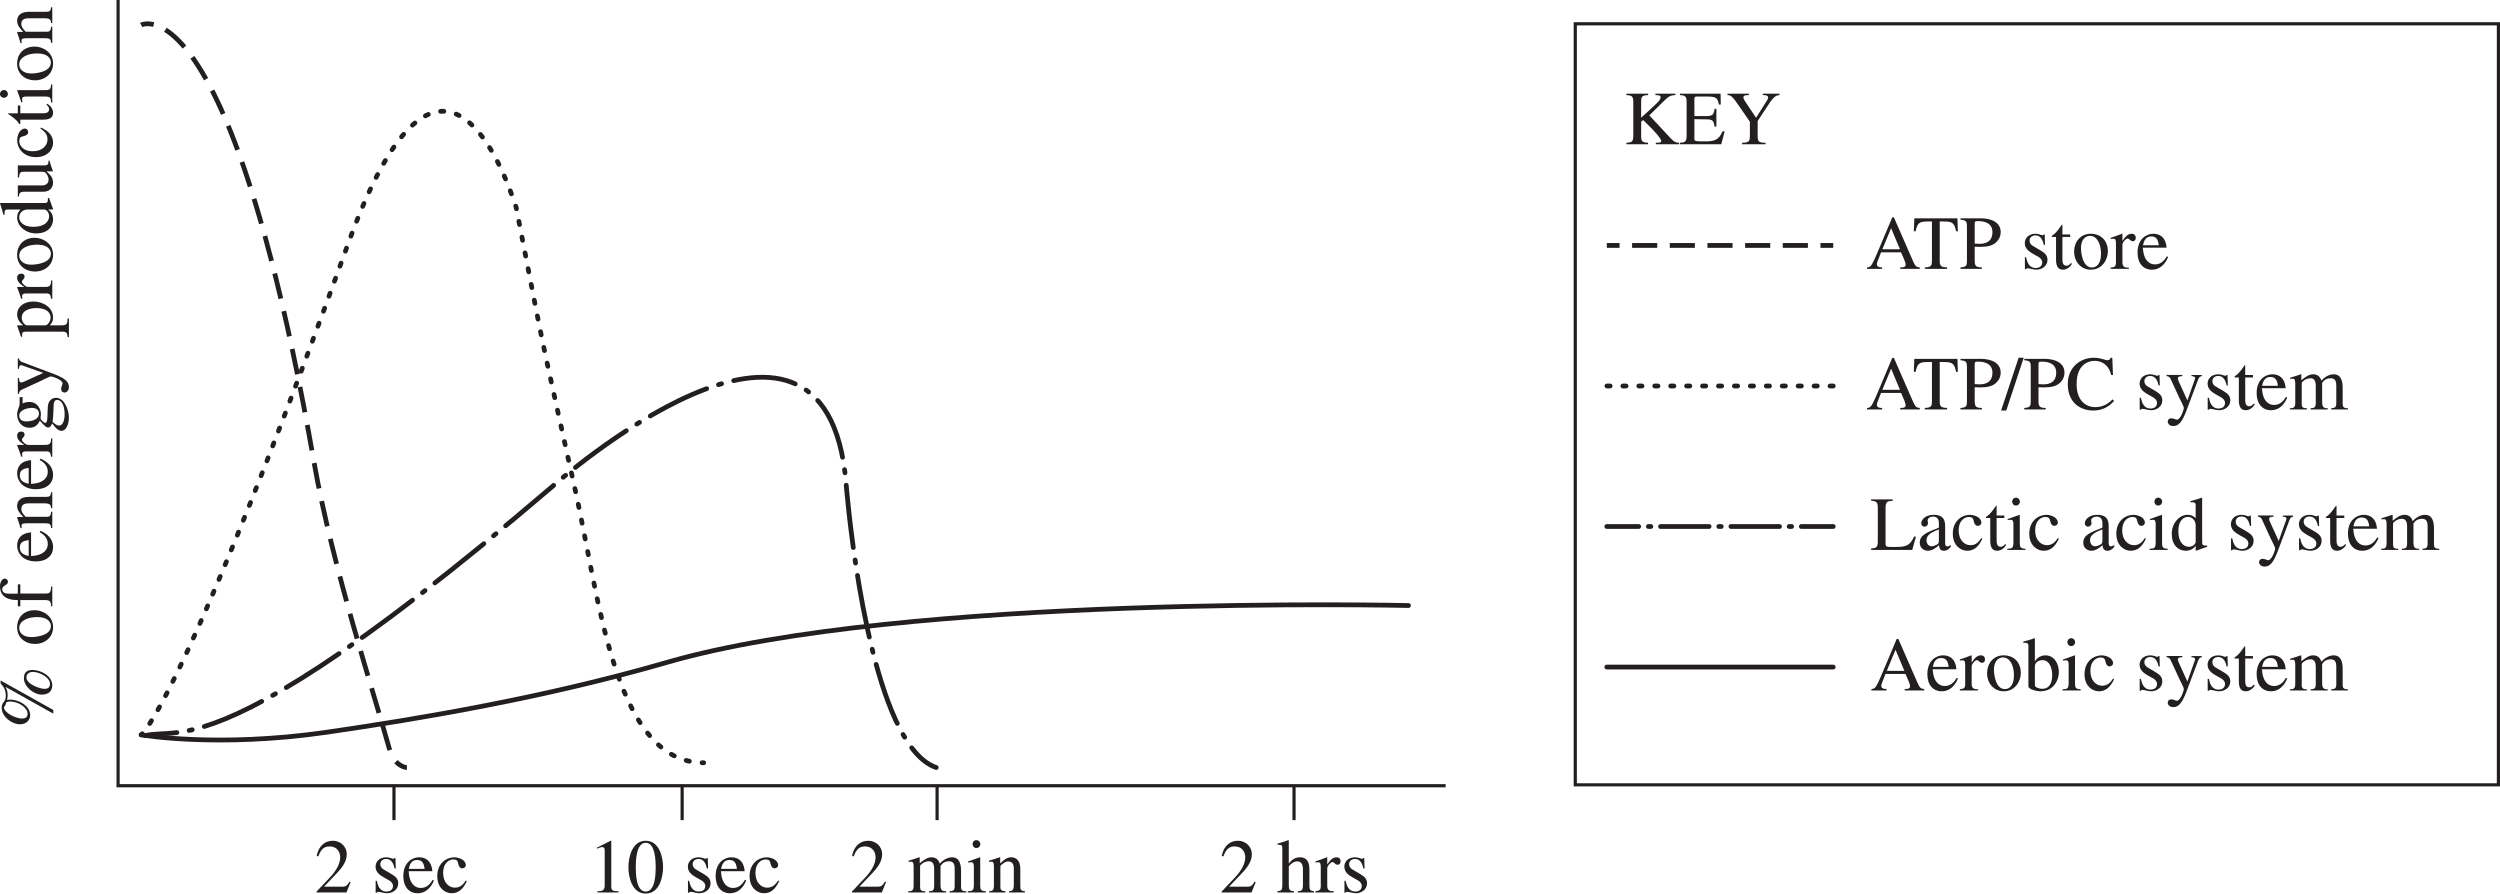 <?xml version="1.0" encoding="UTF-8" standalone="no"?>
<svg
   width="392.23pt"
   height="140.189pt"
   viewBox="0 0 392.23 140.189"
   version="1.1"
   id="svg1289"
   xmlns:xlink="http://www.w3.org/1999/xlink"
   xmlns="http://www.w3.org/2000/svg"
   xmlns:svg="http://www.w3.org/2000/svg">
  <defs
     id="defs92">
    <g
       id="g92">
      <g
         id="glyph-0-0" />
      <g
         id="glyph-0-1">
        <path
           d="m 0,-3 v 0.594 H 6 V -3 Z m 0,0"
           id="path1" />
      </g>
      <g
         id="glyph-0-2" />
      <g
         id="glyph-0-3">
        <path
           d="m 5.391,-7.938 h -4.438 L 0.75,-7.422 0.234,-6.188 0.438,-6.078 C 0.844,-6.703 1.062,-7.062 1.844,-7.062 H 4.438 L 2.062,0.094 H 2.844 L 5.391,-7.75 Z m 0,0"
           id="path2" />
      </g>
      <g
         id="glyph-0-4">
        <path
           d="m 11.188,-7.938 h -2.375 v 0.219 c 0.406,0.031 0.828,0.094 0.828,0.562 0,0.25 -0.094,0.609 -0.203,0.859 l -1.5,4.062 -1.578,-4.094 C 6.188,-6.797 6.031,-7.062 6.031,-7.266 c 0,-0.422 0.562,-0.453 0.922,-0.453 V -7.938 H 3.75 v 0.219 c 0.641,0.016 0.828,0.094 1.219,1.078 L 5.359,-5.656 4.078,-2.266 2.359,-6.781 C 2.297,-6.938 2.219,-7.141 2.219,-7.312 2.219,-7.625 2.453,-7.688 3,-7.719 V -7.938 H 0.062 v 0.219 C 0.75,-7.656 0.906,-7.312 1.297,-6.312 1.75,-5.109 3,-1.703 3.609,0.125 h 0.188 l 1.844,-5.062 c 0.516,1.297 1.5,3.828 1.922,5.062 h 0.172 c 0.719,-2.312 1.672,-4.875 2.5,-7.109 C 10.406,-7.453 10.594,-7.625 11.188,-7.719 Z m 0,0"
           id="path3" />
      </g>
      <g
         id="glyph-0-5">
        <path
           d="M 5.844,-0.188 C 5.25,-0.281 5.125,-0.344 5.125,-1.219 v -2.391 c 0,-0.484 -0.016,-1.906 -1.484,-1.906 -0.719,0 -1.312,0.375 -1.734,0.984 H 1.891 v -3.625 l -0.062,-0.047 C 1.25,-7.984 0.656,-7.828 0.125,-7.672 v 0.203 c 0.031,-0.016 0.156,-0.016 0.219,-0.016 0.531,0 0.531,0.25 0.531,0.609 v 5.656 c 0,0.875 -0.125,0.953 -0.766,1.031 V 0 h 2.594 v -0.188 c -0.594,-0.047 -0.812,-0.109 -0.812,-1.031 V -4.109 C 2.375,-4.688 2.844,-4.875 3.188,-4.875 c 0.672,0 0.922,0.469 0.922,1.281 v 2.375 c 0,0.922 -0.219,0.984 -0.812,1.031 V 0 H 5.844 Z m 0,0"
           id="path4" />
      </g>
      <g
         id="glyph-0-6">
        <path
           d="M 0.188,0 H 3.031 V -0.188 C 2.203,-0.234 2.141,-0.438 2.141,-1.219 V -5.484 L 2.094,-5.516 c -0.625,0.219 -1.234,0.453 -1.859,0.656 V -4.688 c 0.156,-0.016 0.312,-0.047 0.484,-0.047 0.188,0 0.422,0.016 0.422,0.719 v 2.797 c 0,0.938 -0.203,1 -0.953,1.031 z m 0.75,-7.578 c 0,0.219 0.172,0.609 0.594,0.609 0.359,0 0.625,-0.266 0.625,-0.609 0,-0.344 -0.266,-0.625 -0.625,-0.625 -0.422,0 -0.594,0.391 -0.594,0.625 z m 0,0"
           id="path5" />
      </g>
      <g
         id="glyph-0-7">
        <path
           d="M 4.781,-1.875 C 4.375,-1.266 3.922,-0.75 3.062,-0.75 c -1.016,0 -1.844,-0.906 -1.844,-2.281 0,-1.766 1.109,-2.141 1.547,-2.141 0.641,0 0.703,0.219 0.797,0.578 l 0.078,0.266 c 0.062,0.25 0.266,0.547 0.547,0.547 h 0.031 c 0.359,-0.016 0.562,-0.25 0.562,-0.531 0,-0.219 -0.156,-0.578 -0.516,-0.828 -0.312,-0.203 -0.844,-0.375 -1.281,-0.375 -1.297,0 -2.688,0.984 -2.688,2.953 0,1.906 1.281,2.688 2.25,2.688 0.969,0 1.75,-0.516 2.391,-1.891 z m 0,0"
           id="path6" />
      </g>
      <g
         id="glyph-0-8">
        <path
           d="m 2.938,-5.516 c -1.609,0 -2.594,1.297 -2.594,2.781 0,1.625 1.078,2.859 2.625,2.859 1.828,0 2.672,-1.672 2.672,-2.859 0,-1.734 -1.125,-2.781 -2.703,-2.781 z m 0.203,5.297 c -1.438,0 -1.719,-2.203 -1.719,-3.094 0,-1.25 0.672,-1.875 1.422,-1.875 1.109,0 1.719,1.312 1.719,2.797 0,1.719 -0.812,2.172 -1.422,2.172 z m 0,0"
           id="path7" />
      </g>
      <g
         id="glyph-0-9">
        <path
           d="m 3.703,-5.406 h -1.469 v -1.391 c 0,-0.438 0.062,-1.062 0.719,-1.062 0.562,0 0.625,0.906 1.125,0.906 0.234,0 0.516,-0.156 0.516,-0.516 0,-0.406 -0.531,-0.734 -1.203,-0.734 -2.156,0 -2.156,2.125 -2.156,2.797 H 0.25 v 0.391 H 1.234 V -1.25 c 0,0.922 -0.203,1.031 -1,1.062 V 0 h 3.125 V -0.188 C 2.25,-0.203 2.25,-0.516 2.25,-1.25 v -3.766 h 1.453 z m 0,0"
           id="path8" />
      </g>
      <g
         id="glyph-0-10">
        <path
           d="M 3.062,-5.406 H 1.844 v -1.391 c 0,-0.094 0,-0.156 -0.078,-0.156 -0.453,0.641 -0.625,0.906 -1.078,1.375 C 0.422,-5.312 0.156,-5.25 0.156,-5.094 c 0,0.031 0.031,0.062 0.047,0.078 H 0.844 v 3.609 c 0,1.203 0.484,1.531 1.094,1.531 0.562,0 1.125,-0.406 1.406,-0.922 l -0.156,-0.125 C 3.062,-0.766 2.844,-0.5 2.453,-0.5 1.844,-0.5 1.844,-1.219 1.844,-1.578 v -3.438 H 3.062 Z m 0,0"
           id="path9" />
      </g>
      <g
         id="glyph-0-11">
        <path
           d="m 4.891,-1.969 c -0.266,0.438 -0.781,1.266 -1.859,1.266 -0.781,0 -1.766,-0.5 -1.906,-2.625 h 3.734 c -0.125,-1.562 -0.984,-2.188 -2.109,-2.188 -0.969,0 -2.453,0.734 -2.453,2.953 0,1.703 0.922,2.688 2.25,2.688 1.719,0 2.422,-1.641 2.547,-2.016 z M 1.156,-3.703 c 0.203,-1.062 0.672,-1.391 1.328,-1.391 0.953,0 1.062,0.812 1.156,1.391 z m 0,0"
           id="path10" />
      </g>
      <g
         id="glyph-0-12">
        <path
           d="M 0.25,0 H 3.078 V -0.188 C 2.391,-0.219 2.188,-0.312 2.188,-1.016 v -7.156 l -0.047,-0.031 c -0.641,0.219 -1.281,0.375 -1.906,0.531 V -7.469 C 0.375,-7.484 0.484,-7.5 0.641,-7.5 c 0.469,0 0.531,0.188 0.531,0.734 v 5.719 c 0,0.656 -0.219,0.812 -0.922,0.859 z m 0,0"
           id="path11" />
      </g>
      <g
         id="glyph-0-13">
        <path
           d="m 6.859,-5.406 v 0.188 c 0.281,0.062 0.516,0.109 0.516,0.391 0,0.141 -0.062,0.469 -0.203,0.766 l -1.078,2.672 -0.953,-2.562 c -0.188,-0.469 -0.25,-0.609 -0.25,-0.828 0,-0.344 0.297,-0.375 0.688,-0.438 v -0.188 h -2.438 v 0.188 c 0.5,0.062 0.625,0.141 1.078,1.5 L 3.125,-1.328 C 2.562,-2.875 1.859,-4.391 1.859,-4.812 c 0,-0.328 0.281,-0.391 0.547,-0.406 v -0.188 H 0.25 v 0.188 c 0.297,0.016 0.391,0.172 0.641,0.75 l 1.625,4.109 c 0.156,0.406 0.219,0.531 0.297,0.531 0.078,0 0.141,-0.141 0.312,-0.469 L 4.469,-3.188 5.562,-0.344 c 0.156,0.422 0.188,0.516 0.281,0.516 0.094,0 0.141,-0.125 0.344,-0.594 l 1.656,-4.156 c 0.172,-0.438 0.234,-0.562 0.484,-0.641 v -0.188 z m 0,0"
           id="path12" />
      </g>
      <g
         id="glyph-0-14">
        <path
           d="M 0.953,-1.078 C 0.953,-0.375 0.781,-0.219 0.219,-0.188 V 0 H 2.766 V -0.188 C 2.141,-0.219 1.969,-0.406 1.969,-0.797 v -3.375 c 0.453,-0.453 0.828,-0.688 1.188,-0.688 0.703,0 0.922,0.438 0.922,1.156 V -1.188 c 0,0.906 -0.312,0.969 -0.75,1 V 0 H 5.812 V -0.188 C 5.234,-0.234 5.094,-0.406 5.094,-0.969 v -2.75 c 0,-1.484 -0.859,-1.797 -1.406,-1.797 -0.719,0 -1.172,0.422 -1.75,0.969 V -5.5 L 1.844,-5.516 c -0.547,0.203 -1.109,0.375 -1.656,0.531 v 0.203 c 0.047,-0.016 0.188,-0.047 0.359,-0.047 0.188,0 0.406,0.016 0.406,0.766 z m 0,0"
           id="path13" />
      </g>
      <g
         id="glyph-0-15">
        <path
           d="m 1.172,1.078 c 0,-0.359 0.219,-0.609 0.594,-1.047 C 2.328,0.141 2.594,0.141 3.719,0.188 4.609,0.203 5.203,0.234 5.203,0.766 5.203,1.406 4.375,1.938 2.969,1.938 1.609,1.938 1.172,1.453 1.172,1.078 Z m 0.656,-5.188 c 0,-0.797 0.469,-1.078 0.891,-1.078 1.031,0 1.234,1.609 1.234,1.953 0,0.266 -0.062,1.141 -0.875,1.141 -0.938,0 -1.25,-1.062 -1.25,-2.016 z m 3.812,-0.547 V -5.125 H 4.719 c -0.188,0 -0.406,-0.016 -0.656,-0.125 -0.484,-0.172 -0.75,-0.266 -1.172,-0.266 -0.906,0 -2.062,0.578 -2.062,2 0,0.703 0.406,1.25 1.109,1.562 -1.062,0.938 -1.062,1.094 -1.062,1.312 0,0.328 0.312,0.469 0.641,0.625 -0.609,0.438 -1.172,0.922 -1.172,1.469 0,0.641 0.891,1.156 2.109,1.156 1.094,0 3.078,-0.672 3.078,-2.016 0,-0.344 -0.172,-1.234 -1.453,-1.297 L 2.531,-0.766 C 2.172,-0.781 1.594,-0.812 1.594,-1.094 c 0,-0.234 0.484,-0.734 0.719,-0.75 0.078,0 0.5,0.062 0.656,0.062 C 3.641,-1.781 4.875,-2.25 4.875,-3.547 4.875,-4.156 4.766,-4.375 4.641,-4.656 Z m 0,0"
           id="path14" />
      </g>
      <g
         id="glyph-0-16">
        <path
           d="M 5.75,-0.594 H 5.656 C 5.031,-0.594 5,-0.859 5,-1.281 v -4.125 H 3.109 v 0.203 C 3.953,-5.172 4,-4.922 4,-4.438 v 2.812 c 0,0.406 -0.094,0.516 -0.203,0.609 -0.312,0.266 -0.672,0.438 -1.031,0.438 -0.797,0 -0.906,-0.734 -0.906,-0.906 V -5.406 h -1.75 v 0.172 c 0.359,0.031 0.75,0.047 0.75,0.766 v 3.031 c 0,1.266 0.922,1.562 1.422,1.562 0.219,0 0.797,-0.047 1.266,-0.516 L 4.062,-0.906 v 0.984 l 0.016,0.031 C 4.641,-0.094 5.094,-0.266 5.75,-0.438 Z m 0,0"
           id="path15" />
      </g>
      <g
         id="glyph-0-17">
        <path
           d="M 4.078,-1.219 C 3.984,-0.797 3.516,-0.5 3.016,-0.5 c -0.797,0 -1.656,-0.672 -1.656,-2.469 0,-1.625 0.812,-2.219 1.484,-2.219 0.562,0 1.156,0.391 1.234,1.203 z m 1.812,0.516 C 5.812,-0.688 5.734,-0.688 5.672,-0.688 5.094,-0.688 5.094,-0.922 5.094,-1.375 v -6.797 l -0.062,-0.031 c -0.578,0.219 -1.172,0.375 -1.766,0.531 v 0.203 c 0.094,-0.016 0.219,-0.016 0.281,-0.016 0.531,0 0.531,0.25 0.531,0.609 V -5 C 3.688,-5.359 3.328,-5.516 2.812,-5.516 c -1.344,0 -2.484,1.375 -2.484,2.953 0,2.438 1.719,2.688 2.188,2.688 0.875,0 1.328,-0.453 1.547,-0.766 h 0.016 v 0.719 L 4.125,0.125 C 4.766,-0.109 5.312,-0.297 5.891,-0.5 Z m 0,0"
           id="path16" />
      </g>
      <g
         id="glyph-0-18">
        <path
           d="m 1.031,-1.016 c 0,0.797 -0.359,0.828 -0.844,0.828 V 0 h 2.672 v -0.188 c -0.422,0 -0.812,-0.031 -0.812,-0.609 V -4.188 c 0,-0.062 0.547,-0.703 1.375,-0.703 0.625,0 0.828,0.469 0.828,1.25 v 2.609 c 0,0.781 -0.281,0.812 -0.812,0.844 V 0 H 6.125 v -0.188 c -0.5,0 -0.875,-0.047 -0.875,-0.953 V -4.156 c 0.266,-0.422 0.672,-0.734 1.344,-0.734 0.859,0 0.875,0.703 0.875,1.312 v 2.531 C 7.469,-0.281 7.266,-0.25 6.672,-0.188 V 0 h 2.625 v -0.188 l -0.312,-0.016 C 8.484,-0.281 8.469,-0.609 8.469,-0.875 v -2.516 c 0,-0.875 -0.172,-2.125 -1.406,-2.125 -0.953,0 -1.688,0.719 -1.938,1 -0.141,-0.5 -0.5,-1 -1.281,-1 -0.656,0 -1.141,0.375 -1.859,0.922 V -5.5 L 1.906,-5.516 c -0.547,0.203 -1.109,0.375 -1.672,0.531 v 0.203 c 0.094,-0.016 0.203,-0.047 0.375,-0.047 0.188,0 0.422,0.016 0.422,0.766 z m 0,0"
           id="path17" />
      </g>
      <g
         id="glyph-0-19">
        <path
           d="M 3.781,-3.766 3.734,-5.406 H 3.594 c -0.031,0.047 -0.094,0.125 -0.203,0.125 -0.203,0 -0.578,-0.234 -1.094,-0.234 -1.172,0 -1.688,0.781 -1.688,1.453 0,0.891 0.656,1.344 1.406,1.766 L 2.719,-1.906 c 0.375,0.219 0.625,0.5 0.625,0.891 0,0.672 -0.578,0.875 -0.984,0.875 -1.172,0 -1.406,-1.047 -1.547,-1.688 H 0.625 v 1.875 H 0.781 C 0.859,-0.062 0.906,-0.094 1.047,-0.094 H 1.062 c 0.344,0 0.844,0.219 1.375,0.219 0.766,0 1.734,-0.516 1.734,-1.547 0,-0.719 -0.422,-1.062 -1,-1.422 L 1.875,-3.609 C 1.422,-3.875 1.359,-4.219 1.359,-4.469 c 0,-0.312 0.25,-0.781 0.906,-0.781 0.531,0 1.078,0.266 1.328,1.484 z m 0,0"
           id="path18" />
      </g>
      <g
         id="glyph-0-20">
        <path
           d="m 1.844,-3.859 c 0.047,-0.688 0.812,-0.906 1.188,-0.906 1.094,0 1.531,1.234 1.531,2.359 0,0.781 -0.188,2.141 -1.578,2.141 -0.297,0 -1.141,-0.156 -1.141,-0.578 z m -1.016,3.219 c 0,0.438 1.266,0.766 1.859,0.766 2.219,0 2.922,-1.906 2.922,-2.984 0,-1.281 -0.672,-2.656 -2.125,-2.656 -0.922,0 -1.547,0.688 -1.625,0.969 H 1.844 v -3.625 l -0.062,-0.031 c -0.578,0.219 -1.172,0.375 -1.75,0.531 v 0.203 c 0.078,-0.016 0.203,-0.016 0.266,-0.016 0.531,0 0.531,0.25 0.531,0.609 z m 0,0"
           id="path19" />
      </g>
      <g
         id="glyph-0-21">
        <path
           d="m 3.438,-1.469 c 0,0.359 -0.031,0.5 -0.406,0.672 -0.109,0.062 -0.469,0.219 -0.734,0.219 -0.453,0 -0.797,-0.375 -0.797,-0.938 V -1.531 c 0,-0.406 0.125,-1.078 1.938,-1.688 z m 1.859,0.672 c -0.125,0.109 -0.281,0.234 -0.531,0.234 -0.344,0 -0.344,-0.344 -0.344,-0.703 V -3.594 c 0,-0.719 0,-1.922 -1.797,-1.922 -1.391,0 -1.953,0.844 -1.953,1.328 0,0.188 0.141,0.531 0.516,0.531 0.312,0 0.547,-0.266 0.547,-0.516 0,-0.109 -0.062,-0.297 -0.062,-0.469 0,-0.375 0.453,-0.594 0.844,-0.594 0.359,0 0.922,0.141 0.922,1 V -3.5 c -1.953,0.766 -3,1.172 -3,2.375 0,0.797 0.625,1.25 1.281,1.25 0.656,0 1.297,-0.484 1.734,-0.875 0.062,0.859 0.562,0.875 0.781,0.875 0.188,0 0.562,-0.016 1.062,-0.609 z m 0,0"
           id="path20" />
      </g>
      <g
         id="glyph-0-22">
        <path
           d="m 0.906,-1.016 c 0,0.672 -0.188,0.719 -0.844,0.828 V 0 h 2.875 V -0.188 C 2.328,-0.203 1.922,-0.25 1.922,-1.078 V -3.781 c 0,-0.375 0.531,-0.984 0.812,-0.984 0.297,0 0.406,0.422 0.828,0.422 0.297,0 0.453,-0.234 0.453,-0.531 0,-0.391 -0.234,-0.641 -0.641,-0.641 -0.453,0 -0.859,0.234 -1.438,1.094 H 1.922 V -5.5 l -0.062,-0.016 C 1.266,-5.281 0.672,-5.062 0.078,-4.875 v 0.188 c 0.109,-0.016 0.25,-0.047 0.406,-0.047 0.203,0 0.422,0.016 0.422,0.719 z m 0,0"
           id="path21" />
      </g>
      <g
         id="glyph-0-23">
        <path
           d="M 5.719,-5.406 H 4.062 v 0.188 c 0.297,0.016 0.562,0.125 0.562,0.391 0,0.438 -0.859,2.312 -1.266,3.453 L 2.141,-4.438 C 2.094,-4.531 2.031,-4.719 2.031,-4.859 c 0,-0.297 0.266,-0.344 0.547,-0.359 v -0.188 h -2.344 v 0.188 c 0.234,0.016 0.469,0.078 0.656,0.438 0.422,0.859 1.578,3.641 1.875,4.391 0.188,0.516 0.203,0.562 0.312,0.562 0.094,0 0.203,-0.281 0.328,-0.609 L 4.938,-4.281 c 0.297,-0.703 0.375,-0.906 0.781,-0.938 z m 0,0"
           id="path22" />
      </g>
      <g
         id="glyph-0-24">
        <path
           d="m 3.625,-0.875 c 0.047,0.062 0.188,0.203 0.188,0.391 0,0.25 -0.109,0.297 -0.469,0.297 V 0 H 5.75 v -0.188 c -0.203,0 -0.531,-0.016 -0.984,-0.719 L 3.234,-3.25 4.219,-4.688 C 4.312,-4.844 4.688,-5.203 5.203,-5.219 v -0.188 h -1.906 v 0.188 C 3.5,-5.203 3.781,-5.203 3.781,-4.938 c 0,0.125 -0.078,0.234 -0.812,1.297 C 2.75,-4 2.25,-4.734 2.25,-4.938 c 0,-0.266 0.312,-0.281 0.516,-0.281 v -0.188 H 0.281 v 0.188 h 0.125 c 0.312,0 0.484,0.078 0.906,0.719 l 1.141,1.734 -1.375,1.969 c -0.375,0.562 -0.547,0.578 -0.875,0.609 V 0 H 1.938 v -0.188 c -0.203,0 -0.453,0 -0.469,-0.203 0,-0.141 0.156,-0.391 0.234,-0.5 l 0.953,-1.469 z m 0,0"
           id="path23" />
      </g>
      <g
         id="glyph-0-25">
        <path
           d="m 5.703,-5.406 h -1.625 v 0.188 H 4.125 c 0.344,0 0.531,0.125 0.531,0.328 0,0.109 -0.156,0.5 -0.281,0.828 L 3.438,-1.406 2.062,-4.438 c -0.031,-0.094 -0.125,-0.281 -0.125,-0.438 0,-0.328 0.422,-0.328 0.703,-0.344 v -0.188 h -2.469 v 0.172 c 0.156,0.031 0.469,0.094 0.609,0.391 l 1.359,2.953 c 0.172,0.359 0.75,1.469 0.75,1.656 0,0.188 -0.484,1.844 -1.109,1.844 -0.156,0 -0.516,-0.219 -0.844,-0.219 -0.547,0 -0.578,0.453 -0.578,0.531 0,0.312 0.281,0.688 0.875,0.688 0.906,0 1.422,-0.781 2.047,-2.391 L 5.125,-4.688 c 0.172,-0.484 0.422,-0.516 0.578,-0.531 z m 0,0"
           id="path24" />
      </g>
      <g
         id="glyph-0-26">
        <path
           d="M 2.922,-1.969 C 3.094,-3 3.406,-3.484 4.062,-4.25 c 0.359,-0.422 0.906,-1.266 0.906,-1.875 0,-0.625 -0.109,-0.891 -0.438,-1.297 -0.281,-0.344 -1.078,-0.688 -1.766,-0.688 -0.828,0 -1.953,0.516 -1.953,1.719 0,0.422 0.125,0.766 0.609,0.766 0.328,0 0.469,-0.297 0.469,-0.5 0,-0.422 -0.469,-0.578 -0.469,-0.891 0,-0.406 0.625,-0.734 1.125,-0.734 0.922,0 1.312,0.797 1.312,1.516 0,0.484 -0.219,1.312 -0.438,1.797 l -0.344,0.766 c -0.062,0.172 -0.359,1 -0.359,1.703 z M 2.844,0.094 C 3.125,0.094 3.5,-0.078 3.5,-0.516 3.5,-0.859 3.219,-1.156 2.844,-1.156 c -0.344,0 -0.641,0.266 -0.641,0.641 0,0.453 0.391,0.609 0.641,0.609 z m 0,0"
           id="path25" />
      </g>
      <g
         id="glyph-0-27">
        <path
           d="M 8.469,-0.234 C 7.938,-0.266 7.781,-0.391 7.391,-1.266 L 4.406,-8.094 h -0.25 l -2.484,5.891 c -0.234,0.531 -0.609,1.406 -0.875,1.719 -0.219,0.219 -0.422,0.25 -0.609,0.25 V 0 h 2.375 v -0.234 c -0.266,0 -0.828,0 -0.828,-0.5 0,-0.125 0.047,-0.297 0.109,-0.453 L 2.391,-2.594 H 5.531 l 0.5,1.156 c 0.062,0.172 0.219,0.562 0.219,0.75 0,0.453 -0.391,0.453 -0.844,0.453 V 0 h 3.062 z m -5.875,-2.844 1.375,-3.312 1.391,3.312 z m 0,0"
           id="path26" />
      </g>
      <g
         id="glyph-0-28">
        <path
           d="m 1.5,0.125 c 0.25,0 0.672,-0.203 0.672,-0.641 0,-0.375 -0.312,-0.688 -0.672,-0.688 -0.359,0 -0.656,0.297 -0.656,0.688 C 0.844,-0.062 1.25,0.125 1.5,0.125 Z m 0,0"
           id="path27" />
      </g>
      <g
         id="glyph-0-29">
        <path
           d="M 8.359,-7.938 H 5.906 v 0.219 c 0.453,0.031 0.875,0.062 0.875,0.562 0,0.25 -0.203,0.75 -0.234,0.812 L 4.781,-1.938 2.969,-5.984 C 2.703,-6.594 2.484,-7.094 2.484,-7.266 c 0,-0.391 0.234,-0.422 0.906,-0.453 V -7.938 H 0.188 v 0.219 C 0.75,-7.688 0.969,-7.547 1.469,-6.453 L 4.422,0.125 H 4.594 L 7.266,-6.594 C 7.625,-7.516 7.781,-7.688 8.359,-7.719 Z m 0,0"
           id="path28" />
      </g>
      <g
         id="glyph-0-30">
        <path
           d="m 0.906,1.578 c 0,0.516 -0.047,0.766 -0.844,0.828 v 0.203 h 2.906 v -0.219 c -0.875,0 -1.062,-0.141 -1.062,-0.906 v -1.875 C 2.297,-0.016 2.641,0.125 3.125,0.125 c 1.656,0 2.516,-1.688 2.516,-3.062 0,-1.594 -0.906,-2.578 -1.984,-2.578 -0.922,0 -1.469,0.578 -1.719,0.922 L 1.906,-4.625 V -5.5 L 1.844,-5.516 C 1.266,-5.297 0.688,-5.094 0.109,-4.906 v 0.188 C 0.219,-4.734 0.344,-4.734 0.438,-4.734 c 0.422,0 0.469,0.203 0.469,0.688 z m 1,-5.594 c 0.078,-0.453 0.75,-0.781 1.172,-0.781 1.469,0 1.531,1.938 1.531,2.219 0,2.094 -1.078,2.312 -1.484,2.312 -0.656,0 -1.219,-0.516 -1.219,-0.797 z m 0,0"
           id="path29" />
      </g>
      <g
         id="glyph-0-31">
        <path
           d="m 1.266,-5.203 c 0.359,-0.109 1.344,-0.906 1.344,-1.75 0,-1 -0.688,-1.156 -0.969,-1.156 -0.297,0 -0.688,0.172 -0.688,0.688 0,0.484 0.422,0.609 0.734,0.609 0.094,0 0.156,-0.016 0.188,-0.031 0.047,-0.016 0.078,-0.016 0.109,-0.016 0.078,0 0.156,0.062 0.156,0.156 0,0.234 -0.188,0.781 -0.984,1.281 z m 0,0"
           id="path30" />
      </g>
      <g
         id="glyph-0-32">
        <path
           d="m 0.203,-7.719 c 0.984,0.047 1.156,0.188 1.156,1.078 V -1.312 c 0,0.859 -0.141,1.062 -1.156,1.078 V 0 H 4.219 c 2.656,0 2.891,-1.656 2.891,-2.109 0,-1.266 -0.953,-1.844 -2,-2.047 V -4.188 c 0.547,-0.125 1.594,-0.391 1.594,-1.734 0,-1.859 -2.094,-2.016 -3.141,-2.016 H 0.203 Z m 2.375,3.812 c 1.156,0 1.531,0.047 1.953,0.172 0.609,0.188 1.203,0.594 1.203,1.578 0,1.609 -1.453,1.719 -2.25,1.719 -0.688,0 -0.906,-0.047 -0.906,-0.5 z m 0,-3.234 c 0,-0.172 0.031,-0.344 0.266,-0.344 0.125,0 0.281,-0.016 0.547,-0.016 0.844,0 2.094,0.234 2.094,1.656 0,1.422 -1.422,1.453 -1.766,1.453 L 2.578,-4.375 Z m 0,0"
           id="path31" />
      </g>
      <g
         id="glyph-0-33">
        <path
           d="m 8.453,-7.938 h -2.781 v 0.219 c 0.844,0.047 1.125,0.25 1.125,1.531 v 3.25 c 0,0.969 -0.109,1.359 -0.266,1.625 C 6.188,-0.75 5.5,-0.359 4.562,-0.359 c -2.094,0 -2.094,-1.672 -2.094,-2.438 v -3.844 c 0,-0.844 0.141,-1 1.094,-1.078 V -7.938 H 0.172 v 0.219 C 1.078,-7.656 1.25,-7.531 1.25,-6.641 v 3.75 c 0,0.719 0,3.062 2.969,3.062 3.109,0 3.109,-2.266 3.109,-3.219 V -6.188 c 0,-1.25 0.203,-1.438 1.125,-1.531 z m 0,0"
           id="path32" />
      </g>
      <g
         id="glyph-0-34">
        <path
           d="m 0.078,0 h 2.812 V -0.188 H 2.656 C 2.25,-0.219 1.984,-0.312 1.984,-0.797 V -2.969 h 0.031 l 1.656,2.203 c 0.141,0.203 0.25,0.312 0.25,0.391 0,0.156 -0.156,0.188 -0.25,0.188 H 3.438 V 0 h 2.625 V -0.188 C 5.734,-0.203 5.266,-0.281 4.656,-1.062 L 2.812,-3.391 3.172,-3.703 C 4.781,-5.219 5.125,-5.219 5.766,-5.219 v -0.188 H 3.312 v 0.172 c 0.5,0 0.594,0.094 0.594,0.234 0,0.109 -0.094,0.234 -0.266,0.406 -0.484,0.406 -1.188,1.062 -1.625,1.438 L 1.984,-3.188 V -8.172 L 1.938,-8.203 c -0.625,0.219 -1.266,0.375 -1.859,0.531 V -7.469 C 0.188,-7.484 0.281,-7.5 0.438,-7.5 c 0.469,0 0.547,0.188 0.547,0.734 v 5.781 c 0,0.641 -0.094,0.672 -0.906,0.797 z m 0,0"
           id="path33" />
      </g>
      <g
         id="glyph-0-35">
        <path
           d="M 4.312,-5.094 C 3.859,-5.359 3.578,-5.516 2.969,-5.516 c -1.5,0 -2.688,1.312 -2.688,2.969 0,1.812 0.906,2.672 1.969,2.672 0.734,0 1.578,-0.516 1.781,-0.875 h 0.062 v 2.234 c 0,0.609 -0.172,0.875 -1.062,0.922 V 2.609 H 5.859 V 2.438 C 5.312,2.312 5.094,2.266 5.094,1.688 V -5.469 L 5.047,-5.516 4.969,-5.484 Z m -0.219,3.562 c -0.016,0.391 -0.016,0.578 -0.641,0.812 -0.219,0.078 -0.422,0.109 -0.594,0.109 -1.078,0 -1.547,-1.141 -1.547,-2.25 0,-1.453 0.656,-2.328 1.625,-2.328 1.141,0 1.156,0.859 1.156,1.188 z m 0,0"
           id="path34" />
      </g>
      <g
         id="glyph-0-36">
        <path
           d="M 7.438,-5.406 7.328,-8.109 h -0.25 C 6.984,-7.719 6.594,-7.719 6.531,-7.719 c -0.266,0 -1.047,-0.391 -2.109,-0.391 -2.062,0 -4.078,1.453 -4.078,4.141 0,2.984 2.062,4.141 4,4.141 2.203,0 3.234,-1.5 3.25,-1.531 L 7.375,-1.578 c -0.359,0.359 -1.234,1.219 -2.703,1.219 -1.516,0 -2.938,-1.047 -2.938,-3.594 0,-1.719 0.516,-2.484 0.984,-2.953 0.516,-0.484 1.203,-0.719 1.812,-0.719 1.469,0 2.328,0.953 2.625,2.219 z m 0,0"
           id="path35" />
      </g>
      <g
         id="glyph-0-37">
        <path
           d="m 0.188,0 h 3.406 c 3.672,0 4.625,-2.359 4.625,-3.953 0,-2.688 -1.906,-3.984 -4.781,-3.984 h -3.25 v 0.219 C 1.109,-7.641 1.25,-7.531 1.25,-6.641 V -1.312 c 0,0.844 -0.141,1.031 -1.062,1.078 z m 2.281,-7.031 c 0,-0.234 0,-0.469 0.562,-0.469 1.516,0 2.188,0.328 2.766,0.844 0.828,0.734 1.109,1.719 1.109,2.719 0,3.5 -2.953,3.5 -3.719,3.5 -0.578,0 -0.719,-0.094 -0.719,-0.5 z m 0,0"
           id="path36" />
      </g>
      <g
         id="glyph-0-38">
        <path
           d="M 7.156,-2.031 H 6.828 c -0.531,1.219 -1.125,1.578 -2.625,1.578 -1.797,0 -1.797,-0.016 -1.797,-0.5 V -3.938 l 1.859,0.031 c 0.984,0 1.172,0.172 1.312,1.141 h 0.281 V -5.562 h -0.281 c -0.125,0.859 -0.25,1.141 -1.312,1.141 H 2.406 v -2.656 c 0,-0.406 0.156,-0.406 0.406,-0.406 h 1.609 c 1.344,0 1.656,0.188 1.828,1.25 H 6.547 L 6.516,-7.938 h -6.375 v 0.219 C 0.906,-7.656 1.188,-7.578 1.188,-6.641 V -1.312 c 0,0.922 -0.281,1.031 -1.047,1.078 V 0 H 6.625 Z m 0,0"
           id="path37" />
      </g>
      <g
         id="glyph-0-39">
        <path
           d="M 1,1.688 C 1.359,1.578 2.344,0.781 2.344,-0.078 2.344,-1.062 1.641,-1.219 1.375,-1.219 c -0.312,0 -0.703,0.172 -0.703,0.688 0,0.484 0.438,0.609 0.75,0.609 C 1.5,0.078 1.562,0.062 1.594,0.047 1.641,0.031 1.688,0.031 1.703,0.031 1.781,0.031 1.875,0.078 1.875,0.188 c 0,0.234 -0.188,0.766 -0.984,1.281 z m 0,0"
           id="path38" />
      </g>
      <g
         id="glyph-0-40">
        <path
           d="m 5.422,-0.234 c -1,-0.031 -1.156,-0.25 -1.156,-1.078 v -6.125 h 0.656 c 1.312,0 1.656,0.219 1.906,1.531 h 0.281 L 7.047,-7.938 H 0.281 l -0.078,2.031 h 0.281 C 0.75,-7.219 1.078,-7.438 2.406,-7.438 h 0.641 v 6 c 0,0.891 -0.031,1.156 -1.125,1.203 V 0 h 3.5 z m 0,0"
           id="path39" />
      </g>
      <g
         id="glyph-0-41">
        <path
           d="m 0.188,-7.719 c 0.875,0.094 1.016,0.234 1.016,1.078 V -1.438 c 0,0.859 0,1.141 -1.016,1.203 V 0 H 3.547 V -0.234 C 2.625,-0.25 2.422,-0.438 2.422,-1.312 v -2.172 c 0.297,0.016 0.516,0.031 0.812,0.031 1.25,0 2.016,-0.219 2.531,-0.703 C 5.969,-4.359 6.5,-4.844 6.5,-5.781 6.5,-7.312 5.016,-7.938 3.359,-7.938 H 0.188 Z m 2.234,0.625 c 0,-0.391 0.141,-0.406 0.5,-0.406 0.516,0 2.281,0.031 2.281,1.734 0,1.828 -1.609,1.828 -2.062,1.828 -0.25,0 -0.484,-0.016 -0.719,-0.031 z m 0,0"
           id="path40" />
      </g>
      <g
         id="glyph-0-42">
        <path
           d="M 0.234,0 H 3.562 V -0.234 C 2.625,-0.281 2.516,-0.516 2.516,-1.312 v -2.469 h 3.625 v 2.344 c 0,0.891 -0.047,1.156 -1.047,1.203 V 0 H 8.422 V -0.234 C 7.484,-0.281 7.375,-0.516 7.375,-1.312 v -5.328 c 0,-0.844 0.141,-1 1.047,-1.078 V -7.938 H 5.094 v 0.219 c 0.875,0.078 1.047,0.188 1.047,1.078 V -4.312 h -3.625 v -2.328 c 0,-0.844 0.141,-1 1.047,-1.078 V -7.938 H 0.234 v 0.219 c 0.875,0.078 1.047,0.188 1.047,1.078 V -1.438 c 0,0.891 -0.047,1.156 -1.047,1.203 z m 0,0"
           id="path41" />
      </g>
      <g
         id="glyph-0-43">
        <path
           d="m 5.359,-8.109 h -0.25 c -0.016,0.125 -0.078,0.406 -0.422,0.406 -0.297,0 -0.938,-0.406 -1.656,-0.406 -1.094,0 -2.172,0.672 -2.172,2.031 0,1.188 0.766,1.719 1.859,2.359 1.766,1.031 1.969,1.438 1.969,2.125 0,0.641 -0.484,1.328 -1.453,1.328 -1.609,0 -2.219,-1.562 -2.453,-2.125 H 0.5 L 0.859,0.156 H 1.125 c 0,-0.188 0.125,-0.391 0.375,-0.391 0.359,0 0.953,0.406 1.859,0.406 1.719,0 2.531,-1.156 2.531,-2.172 0,-2.469 -4,-2.703 -4,-4.5 0,-0.75 0.609,-1.125 1.203,-1.125 1.266,0 2.031,1.078 2.234,2.062 H 5.625 Z m 0,0"
           id="path42" />
      </g>
      <g
         id="glyph-0-44">
        <path
           d="m 0.219,0 h 3.562 V -0.234 C 2.891,-0.25 2.609,-0.375 2.609,-1.312 v -5.328 c 0,-0.953 0.297,-1.047 1.172,-1.078 V -7.938 h -3.562 v 0.219 c 1,0.047 1.156,0.188 1.156,1.078 V -1.312 c 0,0.859 -0.141,1.062 -1.156,1.078 z m 0,0"
           id="path43" />
      </g>
      <g
         id="glyph-0-45">
        <path
           d="m 1.312,0.547 c 0,0.984 0,1.656 -0.609,1.656 -0.422,0 -0.547,-0.719 -1.062,-0.719 -0.234,0 -0.484,0.188 -0.484,0.453 0,0.453 0.562,0.672 1.125,0.672 C 1.828,2.609 2.312,1.406 2.312,0 V -5.484 L 2.25,-5.516 C 1.625,-5.281 1.016,-5.062 0.391,-4.875 v 0.188 c 0.172,-0.016 0.328,-0.047 0.5,-0.047 0.188,0 0.422,0.016 0.422,0.719 z m -0.203,-8.125 c 0,0.219 0.156,0.609 0.594,0.609 0.359,0 0.625,-0.266 0.625,-0.609 0,-0.344 -0.266,-0.625 -0.625,-0.625 -0.422,0 -0.594,0.391 -0.594,0.625 z m 0,0"
           id="path44" />
      </g>
      <g
         id="glyph-0-46">
        <path
           d="m 1.422,0 h 3.312 v -0.188 c -0.906,0 -1.141,-0.125 -1.141,-0.703 V -8.094 l -0.109,-0.016 -2.156,1.094 v 0.156 c 0.672,-0.25 0.672,-0.25 0.812,-0.25 0.422,0 0.422,0.312 0.422,0.562 v 5.438 c 0,0.875 -0.453,0.906 -1.141,0.922 z m 0,0"
           id="path45" />
      </g>
      <g
         id="glyph-0-47">
        <path
           d="m 3,-7.797 c 1.531,0 1.562,3.016 1.562,3.828 0,0.938 -0.031,3.828 -1.562,3.828 -1.531,0 -1.562,-2.859 -1.562,-3.828 0,-0.812 0.031,-3.828 1.562,-3.828 z m 0,-0.312 c -2.203,0 -2.719,2.719 -2.719,4.141 0,1.453 0.516,4.141 2.719,4.141 2.203,0 2.719,-2.688 2.719,-4.141 0,-1.422 -0.516,-4.141 -2.719,-4.141 z m 0,0"
           id="path46" />
      </g>
      <g
         id="glyph-0-48">
        <path
           d="m 0.469,-3.078 v 0.75 h 2.953 v -0.75 z m 0,0"
           id="path47" />
      </g>
      <g
         id="glyph-0-49">
        <path
           d="M 5.656,-2.766 H 4.438 v -5.344 H 3.906 l -3.766,5.344 V -2 h 3.375 V 0 H 4.438 v -2 h 1.219 z m -2.156,0 H 0.625 l 2.859,-4.094 H 3.5 Z m 0,0"
           id="path48" />
      </g>
      <g
         id="glyph-1-0" />
      <g
         id="glyph-1-1">
        <path
           d="m 5.297,-0.281 c -1.188,0 -1.281,-0.328 -1.281,-1.141 V -8.25 H 3.797 L 0.781,-6.953 v 0.312 C 1.188,-6.797 1.594,-6.938 1.766,-6.938 c 0.469,0 0.469,0.531 0.469,0.828 v 4.625 c 0,0.734 -0.031,1.203 -1.375,1.203 h -0.062 V 0 h 4.5 z m 0,0"
           id="path49" />
      </g>
      <g
         id="glyph-1-2">
        <path
           d="m 5.641,-8.25 c -3.594,0.359 -5.297,2.656 -5.297,4.844 0,2.875 1.656,3.562 2.734,3.562 2.172,0 2.625,-2.047 2.625,-2.688 0,-2.062 -1.344,-2.516 -2.172,-2.516 -0.578,0 -0.797,0.078 -1.078,0.203 C 2.969,-7.062 4.438,-7.703 5.641,-7.938 Z M 3.875,-1.875 c 0,0.953 0,1.703 -0.734,1.703 -0.734,0 -0.922,-0.734 -0.922,-3.109 0,-0.391 0.094,-1.062 0.109,-1.078 0.125,-0.141 0.328,-0.156 0.531,-0.156 0.828,0 1.016,0.922 1.016,2.641 z m 0,0"
           id="path50" />
      </g>
      <g
         id="glyph-1-3">
        <path
           d="M 5.719,-8.109 H 0.734 l -0.531,2.656 H 0.5 C 0.766,-6.469 1.375,-6.469 1.688,-6.469 H 4.156 L 1.766,0 H 2.906 Z m 0,0"
           id="path51" />
      </g>
      <g
         id="glyph-1-4">
        <path
           d="m 2.016,-6.938 c 0,-0.484 0.391,-0.969 0.984,-0.969 0.891,0 1.062,0.844 1.062,1.469 0,0.719 -0.203,1 -0.484,1.375 -0.125,-0.062 -1.562,-0.75 -1.562,-1.875 z M 3.188,-8.25 c -1.922,0 -2.719,1.016 -2.719,2.125 0,1 0.766,1.734 1.672,2.234 -0.812,0.25 -1.797,0.719 -1.797,2.031 0,1.312 1.203,2.016 2.5,2.016 1.719,0 2.812,-0.938 2.812,-2.438 0,-1.109 -0.766,-1.953 -1.797,-2.562 C 4.531,-5.062 5.5,-5.5 5.5,-6.516 5.5,-7.203 5.016,-8.25 3.188,-8.25 Z m -1.406,6.359 c 0,-0.875 0.266,-1.234 0.625,-1.781 C 3.219,-3.125 4,-2.609 4,-1.625 c 0,0.312 0,1.391 -1.078,1.391 -0.781,0 -1.141,-0.781 -1.141,-1.656 z m 0,0"
           id="path52" />
      </g>
      <g
         id="glyph-2-0" />
      <g
         id="glyph-2-1">
        <path
           d="m -4.453,-7.953 c 0,1.312 1.531,2.562 2.812,2.562 C -0.812,-5.391 0,-5.75 0,-6.859 c 0,-1.453 -1.797,-2.406 -3.125,-2.406 -1.25,0 -1.328,0.875 -1.328,1.312 z m 0.391,-0.156 c 0,-0.484 0.422,-0.844 1.016,-0.844 1.016,0 2.688,0.844 2.688,1.891 0,0.766 -0.672,0.766 -0.906,0.766 -0.516,0 -2.797,-0.656 -2.797,-1.812 z m -4.047,0.5 v 0.469 c 0.359,0.391 0.812,0.875 0.812,1.891 0,0.625 -0.172,0.828 -0.328,1.031 -0.156,0.188 -0.312,0.359 -0.312,0.906 0,1.422 1.641,2.578 2.844,2.578 1.203,0 1.625,-0.859 1.625,-1.406 0,-1.547 -1.859,-2.469 -3.109,-2.469 -0.25,0 -0.375,0.031 -0.531,0.078 C -7.047,-4.703 -7,-4.844 -7,-5.312 -7,-5.969 -7.172,-6.297 -7.328,-6.578 l 0.016,-0.016 7.469,4.188 v -0.578 z m 4.234,5.219 c 0,0.469 -0.234,0.75 -0.891,0.75 -1,0 -2.812,-0.938 -2.812,-1.734 0,-0.219 0.188,-0.062 0.375,-0.828 0.234,-0.062 0.359,-0.109 0.562,-0.109 1.344,0 2.766,0.969 2.766,1.922 z m 0,0"
           id="path53" />
      </g>
      <g
         id="glyph-2-2" />
      <g
         id="glyph-2-3">
        <path
           d="m -5.516,-2.938 c 0,1.609 1.297,2.594 2.781,2.594 1.625,0 2.859,-1.078 2.859,-2.625 0,-1.828 -1.672,-2.672 -2.859,-2.672 -1.734,0 -2.781,1.125 -2.781,2.703 z m 5.297,-0.203 c 0,1.438 -2.203,1.719 -3.094,1.719 -1.25,0 -1.875,-0.672 -1.875,-1.422 0,-1.109 1.312,-1.719 2.797,-1.719 1.719,0 2.172,0.812 2.172,1.422 z m 0,0"
           id="path54" />
      </g>
      <g
         id="glyph-2-4">
        <path
           d="m -5.406,-3.703 v 1.469 h -1.391 c -0.438,0 -1.062,-0.062 -1.062,-0.719 0,-0.562 0.906,-0.625 0.906,-1.125 0,-0.234 -0.156,-0.516 -0.516,-0.516 -0.406,0 -0.734,0.531 -0.734,1.203 0,2.156 2.125,2.156 2.797,2.156 V -0.25 h 0.391 V -1.234 H -1.25 c 0.922,0 1.031,0.203 1.062,1 H 0 v -3.125 H -0.188 C -0.203,-2.25 -0.516,-2.25 -1.25,-2.25 h -3.766 v -1.453 z m 0,0"
           id="path55" />
      </g>
      <g
         id="glyph-2-5">
        <path
           d="m -1.969,-4.891 c 0.438,0.266 1.266,0.781 1.266,1.859 0,0.781 -0.5,1.766 -2.625,1.906 v -3.734 c -1.562,0.125 -2.188,0.984 -2.188,2.109 0,0.969 0.734,2.453 2.953,2.453 1.703,0 2.688,-0.922 2.688,-2.25 0,-1.719 -1.641,-2.422 -2.016,-2.547 z m -1.734,3.734 c -1.062,-0.203 -1.391,-0.672 -1.391,-1.328 0,-0.953 0.812,-1.062 1.391,-1.156 z m 0,0"
           id="path56" />
      </g>
      <g
         id="glyph-2-6">
        <path
           d="m -1.078,-0.953 c 0.703,0 0.859,0.172 0.891,0.734 H 0 v -2.547 h -0.188 c -0.031,0.625 -0.219,0.797 -0.609,0.797 h -3.375 c -0.453,-0.453 -0.688,-0.828 -0.688,-1.188 0,-0.703 0.438,-0.922 1.156,-0.922 H -1.188 c 0.906,0 0.969,0.312 1,0.75 H 0 V -5.812 h -0.188 c -0.047,0.578 -0.219,0.719 -0.781,0.719 h -2.75 c -1.484,0 -1.797,0.859 -1.797,1.406 0,0.719 0.422,1.172 0.969,1.75 H -5.5 l -0.016,0.094 c 0.203,0.547 0.375,1.109 0.531,1.656 h 0.203 c -0.016,-0.047 -0.047,-0.188 -0.047,-0.359 0,-0.188 0.016,-0.406 0.766,-0.406 z m 0,0"
           id="path57" />
      </g>
      <g
         id="glyph-2-7">
        <path
           d="m -1.016,-0.906 c 0.672,0 0.719,0.188 0.828,0.844 H 0 v -2.875 h -0.188 c -0.016,0.609 -0.062,1.016 -0.891,1.016 H -3.781 c -0.375,0 -0.984,-0.531 -0.984,-0.812 0,-0.297 0.422,-0.406 0.422,-0.828 0,-0.297 -0.234,-0.453 -0.531,-0.453 -0.391,0 -0.641,0.234 -0.641,0.641 0,0.453 0.234,0.859 1.094,1.438 v 0.016 H -5.5 l -0.016,0.062 c 0.234,0.594 0.453,1.188 0.641,1.781 h 0.188 c -0.016,-0.109 -0.047,-0.25 -0.047,-0.406 0,-0.203 0.016,-0.422 0.719,-0.422 z m 0,0"
           id="path58" />
      </g>
      <g
         id="glyph-2-8">
        <path
           d="m 1.078,-1.172 c -0.359,0 -0.609,-0.219 -1.047,-0.594 0.109,-0.562 0.109,-0.828 0.156,-1.953 0.016,-0.891 0.047,-1.484 0.578,-1.484 0.641,0 1.172,0.828 1.172,2.234 0,1.359 -0.484,1.797 -0.859,1.797 z m -5.188,-0.656 c -0.797,0 -1.078,-0.469 -1.078,-0.891 0,-1.031 1.609,-1.234 1.953,-1.234 0.266,0 1.141,0.062 1.141,0.875 0,0.938 -1.062,1.25 -2.016,1.25 z m -0.547,-3.812 H -5.125 v 0.922 c 0,0.188 -0.016,0.406 -0.125,0.656 -0.172,0.484 -0.266,0.75 -0.266,1.172 0,0.906 0.578,2.062 2,2.062 0.703,0 1.25,-0.406 1.562,-1.109 0.938,1.062 1.094,1.062 1.312,1.062 0.328,0 0.469,-0.312 0.625,-0.641 0.438,0.609 0.922,1.172 1.469,1.172 0.641,0 1.156,-0.891 1.156,-2.109 0,-1.094 -0.672,-3.078 -2.016,-3.078 -0.344,0 -1.234,0.172 -1.297,1.453 l -0.062,1.547 c -0.016,0.359 -0.047,0.938 -0.328,0.938 -0.234,0 -0.734,-0.484 -0.75,-0.719 0,-0.078 0.062,-0.5 0.062,-0.656 0,-0.672 -0.469,-1.906 -1.766,-1.906 -0.609,0 -0.828,0.109 -1.109,0.234 z m 0,0"
           id="path59" />
      </g>
      <g
         id="glyph-2-9">
        <path
           d="m -5.406,-5.703 v 1.625 h 0.188 V -4.125 c 0,-0.344 0.125,-0.531 0.328,-0.531 0.109,0 0.5,0.156 0.828,0.281 l 2.656,0.938 -3.031,1.375 c -0.094,0.031 -0.281,0.125 -0.438,0.125 -0.328,0 -0.328,-0.422 -0.344,-0.703 h -0.188 v 2.469 h 0.172 c 0.031,-0.156 0.094,-0.469 0.391,-0.609 l 2.953,-1.359 c 0.359,-0.172 1.469,-0.75 1.656,-0.75 0.188,0 1.844,0.484 1.844,1.109 0,0.156 -0.219,0.516 -0.219,0.844 0,0.547 0.453,0.578 0.531,0.578 0.312,0 0.688,-0.281 0.688,-0.875 0,-0.906 -0.781,-1.422 -2.391,-2.047 L -4.688,-5.125 c -0.484,-0.172 -0.516,-0.422 -0.531,-0.578 z m 0,0"
           id="path60" />
      </g>
      <g
         id="glyph-2-10">
        <path
           d="m 1.578,-0.906 c 0.516,0 0.766,0.047 0.828,0.844 h 0.203 v -2.906 h -0.219 c 0,0.875 -0.141,1.062 -0.906,1.062 h -1.875 C -0.016,-2.297 0.125,-2.641 0.125,-3.125 c 0,-1.656 -1.688,-2.516 -3.062,-2.516 -1.594,0 -2.578,0.906 -2.578,1.984 0,0.922 0.578,1.469 0.922,1.719 L -4.625,-1.906 H -5.5 l -0.016,0.062 c 0.219,0.578 0.422,1.156 0.609,1.734 h 0.188 C -4.734,-0.219 -4.734,-0.344 -4.734,-0.438 c 0,-0.422 0.203,-0.469 0.688,-0.469 z m -5.594,-1 c -0.453,-0.078 -0.781,-0.75 -0.781,-1.172 0,-1.469 1.938,-1.531 2.219,-1.531 2.094,0 2.312,1.078 2.312,1.484 0,0.656 -0.516,1.219 -0.797,1.219 z m 0,0"
           id="path61" />
      </g>
      <g
         id="glyph-2-11">
        <path
           d="m -1.219,-4.078 c 0.422,0.094 0.719,0.562 0.719,1.062 0,0.797 -0.672,1.656 -2.469,1.656 -1.625,0 -2.219,-0.812 -2.219,-1.484 0,-0.562 0.391,-1.156 1.203,-1.234 z m 0.516,-1.812 c 0.016,0.078 0.016,0.156 0.016,0.219 0,0.578 -0.234,0.578 -0.688,0.578 h -6.797 l -0.031,0.062 c 0.219,0.578 0.375,1.172 0.531,1.766 h 0.203 c -0.016,-0.094 -0.016,-0.219 -0.016,-0.281 0,-0.531 0.25,-0.531 0.609,-0.531 H -5 c -0.359,0.391 -0.516,0.75 -0.516,1.266 0,1.344 1.375,2.484 2.953,2.484 2.438,0 2.688,-1.719 2.688,-2.188 0,-0.875 -0.453,-1.328 -0.766,-1.547 v -0.016 h 0.719 L 0.125,-4.125 C -0.109,-4.766 -0.297,-5.312 -0.5,-5.891 Z m 0,0"
           id="path62" />
      </g>
      <g
         id="glyph-2-12">
        <path
           d="m -0.594,-5.75 v 0.094 c 0,0.625 -0.266,0.656 -0.688,0.656 h -4.125 v 1.891 h 0.203 C -5.172,-3.953 -4.922,-4 -4.438,-4 h 2.812 c 0.406,0 0.516,0.094 0.609,0.203 0.266,0.312 0.438,0.672 0.438,1.031 0,0.797 -0.734,0.906 -0.906,0.906 H -5.406 v 1.75 h 0.172 c 0.031,-0.359 0.047,-0.75 0.766,-0.75 h 3.031 c 1.266,0 1.562,-0.922 1.562,-1.422 0,-0.219 -0.047,-0.797 -0.516,-1.266 L -0.906,-4.062 h 0.984 l 0.031,-0.016 C -0.094,-4.641 -0.266,-5.094 -0.438,-5.75 Z m 0,0"
           id="path63" />
      </g>
      <g
         id="glyph-2-13">
        <path
           d="m -1.875,-4.781 c 0.609,0.406 1.125,0.859 1.125,1.719 0,1.016 -0.906,1.844 -2.281,1.844 -1.766,0 -2.141,-1.109 -2.141,-1.547 0,-0.641 0.219,-0.703 0.578,-0.797 l 0.266,-0.078 c 0.25,-0.062 0.547,-0.266 0.547,-0.547 v -0.031 c -0.016,-0.359 -0.25,-0.562 -0.531,-0.562 -0.219,0 -0.578,0.156 -0.828,0.516 -0.203,0.312 -0.375,0.844 -0.375,1.281 0,1.297 0.984,2.688 2.953,2.688 1.906,0 2.688,-1.281 2.688,-2.25 0,-0.969 -0.516,-1.75 -1.891,-2.391 z m 0,0"
           id="path64" />
      </g>
      <g
         id="glyph-2-14">
        <path
           d="m -5.406,-3.062 v 1.219 h -1.391 c -0.094,0 -0.156,0 -0.156,0.078 0.641,0.453 0.906,0.625 1.375,1.078 0.266,0.266 0.328,0.531 0.484,0.531 0.031,0 0.062,-0.031 0.078,-0.047 V -0.844 h 3.609 c 1.203,0 1.531,-0.484 1.531,-1.094 0,-0.562 -0.406,-1.125 -0.922,-1.406 l -0.125,0.156 c 0.156,0.125 0.422,0.344 0.422,0.734 0,0.609 -0.719,0.609 -1.078,0.609 h -3.438 V -3.062 Z m 0,0"
           id="path65" />
      </g>
      <g
         id="glyph-2-15">
        <path
           d="m 0,-0.188 v -2.844 h -0.188 c -0.047,0.828 -0.25,0.891 -1.031,0.891 h -4.266 l -0.031,0.047 c 0.219,0.625 0.453,1.234 0.656,1.859 H -4.688 c -0.016,-0.156 -0.047,-0.312 -0.047,-0.484 0,-0.188 0.016,-0.422 0.719,-0.422 h 2.797 c 0.938,0 1,0.203 1.031,0.953 z m -7.578,-0.75 c 0.219,0 0.609,-0.172 0.609,-0.594 0,-0.359 -0.266,-0.625 -0.609,-0.625 -0.344,0 -0.625,0.266 -0.625,0.625 0,0.422 0.391,0.594 0.625,0.594 z m 0,0"
           id="path66" />
      </g>
      <g
         id="glyph-3-0" />
      <g
         id="glyph-3-1">
        <path
           d="m 5.703,-1.641 -0.156,-0.062 c -0.469,0.75 -0.703,0.797 -1.141,0.797 h -2.875 l 2.016,-2.125 c 0.531,-0.562 1.547,-1.656 1.547,-2.922 0,-1.344 -1.078,-2.156 -2.172,-2.156 -1.062,0 -2.188,0.578 -2.547,2.391 l 0.25,0.062 c 0.266,-0.656 0.625,-1.562 1.719,-1.562 1.406,0 1.719,1.094 1.719,1.703 0,0.906 -0.516,1.984 -1.562,3.109 L 0.359,-0.141 V 0 h 4.688 z m 0,0"
           id="path67" />
      </g>
      <g
         id="glyph-3-2" />
      <g
         id="glyph-3-3">
        <path
           d="M 3.781,-3.766 3.734,-5.406 H 3.594 c -0.031,0.047 -0.094,0.125 -0.203,0.125 -0.203,0 -0.578,-0.234 -1.094,-0.234 -1.172,0 -1.688,0.781 -1.688,1.453 0,0.891 0.656,1.344 1.406,1.766 L 2.719,-1.906 c 0.375,0.219 0.625,0.5 0.625,0.891 0,0.672 -0.578,0.875 -0.984,0.875 -1.172,0 -1.406,-1.047 -1.547,-1.688 H 0.625 v 1.875 H 0.781 C 0.859,-0.062 0.906,-0.094 1.047,-0.094 H 1.062 c 0.344,0 0.844,0.219 1.375,0.219 0.766,0 1.734,-0.516 1.734,-1.547 0,-0.719 -0.422,-1.062 -1,-1.422 L 1.875,-3.609 C 1.422,-3.875 1.359,-4.219 1.359,-4.469 c 0,-0.312 0.25,-0.781 0.906,-0.781 0.531,0 1.078,0.266 1.328,1.484 z m 0,0"
           id="path68" />
      </g>
      <g
         id="glyph-3-4">
        <path
           d="m 4.891,-1.969 c -0.266,0.438 -0.781,1.266 -1.859,1.266 -0.781,0 -1.766,-0.5 -1.906,-2.625 h 3.734 c -0.125,-1.562 -0.984,-2.188 -2.109,-2.188 -0.969,0 -2.453,0.734 -2.453,2.953 0,1.703 0.922,2.688 2.25,2.688 1.719,0 2.422,-1.641 2.547,-2.016 z M 1.156,-3.703 c 0.203,-1.062 0.672,-1.391 1.328,-1.391 0.953,0 1.062,0.812 1.156,1.391 z m 0,0"
           id="path69" />
      </g>
      <g
         id="glyph-3-5">
        <path
           d="M 4.781,-1.875 C 4.375,-1.266 3.922,-0.75 3.062,-0.75 c -1.016,0 -1.844,-0.906 -1.844,-2.281 0,-1.766 1.109,-2.141 1.547,-2.141 0.641,0 0.703,0.219 0.797,0.578 l 0.078,0.266 c 0.062,0.25 0.266,0.547 0.547,0.547 h 0.031 c 0.359,-0.016 0.562,-0.25 0.562,-0.531 0,-0.219 -0.156,-0.578 -0.516,-0.828 -0.312,-0.203 -0.844,-0.375 -1.281,-0.375 -1.297,0 -2.688,0.984 -2.688,2.953 0,1.906 1.281,2.688 2.25,2.688 0.969,0 1.75,-0.516 2.391,-1.891 z m 0,0"
           id="path70" />
      </g>
      <g
         id="glyph-3-6">
        <path
           d="m 1.422,0 h 3.312 v -0.188 c -0.906,0 -1.141,-0.125 -1.141,-0.703 V -8.094 l -0.109,-0.016 -2.156,1.094 v 0.156 c 0.672,-0.25 0.672,-0.25 0.812,-0.25 0.422,0 0.422,0.312 0.422,0.562 v 5.438 c 0,0.875 -0.453,0.906 -1.141,0.922 z m 0,0"
           id="path71" />
      </g>
      <g
         id="glyph-3-7">
        <path
           d="m 3,-7.797 c 1.531,0 1.562,3.016 1.562,3.828 0,0.938 -0.031,3.828 -1.562,3.828 -1.531,0 -1.562,-2.859 -1.562,-3.828 0,-0.812 0.031,-3.828 1.562,-3.828 z m 0,-0.312 c -2.203,0 -2.719,2.719 -2.719,4.141 0,1.453 0.516,4.141 2.719,4.141 2.203,0 2.719,-2.688 2.719,-4.141 0,-1.422 -0.516,-4.141 -2.719,-4.141 z m 0,0"
           id="path72" />
      </g>
      <g
         id="glyph-3-8">
        <path
           d="m 1.031,-1.016 c 0,0.797 -0.359,0.828 -0.844,0.828 V 0 h 2.672 v -0.188 c -0.422,0 -0.812,-0.031 -0.812,-0.609 V -4.188 c 0,-0.062 0.547,-0.703 1.375,-0.703 0.625,0 0.828,0.469 0.828,1.25 v 2.609 c 0,0.781 -0.281,0.812 -0.812,0.844 V 0 H 6.125 v -0.188 c -0.5,0 -0.875,-0.047 -0.875,-0.953 V -4.156 c 0.266,-0.422 0.672,-0.734 1.344,-0.734 0.859,0 0.875,0.703 0.875,1.312 v 2.531 C 7.469,-0.281 7.266,-0.25 6.672,-0.188 V 0 h 2.625 v -0.188 l -0.312,-0.016 C 8.484,-0.281 8.469,-0.609 8.469,-0.875 v -2.516 c 0,-0.875 -0.172,-2.125 -1.406,-2.125 -0.953,0 -1.688,0.719 -1.938,1 -0.141,-0.5 -0.5,-1 -1.281,-1 -0.656,0 -1.141,0.375 -1.859,0.922 V -5.5 L 1.906,-5.516 c -0.547,0.203 -1.109,0.375 -1.672,0.531 v 0.203 c 0.094,-0.016 0.203,-0.047 0.375,-0.047 0.188,0 0.422,0.016 0.422,0.766 z m 0,0"
           id="path73" />
      </g>
      <g
         id="glyph-3-9">
        <path
           d="M 0.188,0 H 3.031 V -0.188 C 2.203,-0.234 2.141,-0.438 2.141,-1.219 V -5.484 L 2.094,-5.516 c -0.625,0.219 -1.234,0.453 -1.859,0.656 V -4.688 c 0.156,-0.016 0.312,-0.047 0.484,-0.047 0.188,0 0.422,0.016 0.422,0.719 v 2.797 c 0,0.938 -0.203,1 -0.953,1.031 z m 0.75,-7.578 c 0,0.219 0.172,0.609 0.594,0.609 0.359,0 0.625,-0.266 0.625,-0.609 0,-0.344 -0.266,-0.625 -0.625,-0.625 -0.422,0 -0.594,0.391 -0.594,0.625 z m 0,0"
           id="path74" />
      </g>
      <g
         id="glyph-3-10">
        <path
           d="M 0.953,-1.078 C 0.953,-0.375 0.781,-0.219 0.219,-0.188 V 0 H 2.766 V -0.188 C 2.141,-0.219 1.969,-0.406 1.969,-0.797 v -3.375 c 0.453,-0.453 0.828,-0.688 1.188,-0.688 0.703,0 0.922,0.438 0.922,1.156 V -1.188 c 0,0.906 -0.312,0.969 -0.75,1 V 0 H 5.812 V -0.188 C 5.234,-0.234 5.094,-0.406 5.094,-0.969 v -2.75 c 0,-1.484 -0.859,-1.797 -1.406,-1.797 -0.719,0 -1.172,0.422 -1.75,0.969 V -5.5 L 1.844,-5.516 c -0.547,0.203 -1.109,0.375 -1.656,0.531 v 0.203 c 0.047,-0.016 0.188,-0.047 0.359,-0.047 0.188,0 0.406,0.016 0.406,0.766 z m 0,0"
           id="path75" />
      </g>
      <g
         id="glyph-3-11">
        <path
           d="M 5.844,-0.188 C 5.25,-0.281 5.125,-0.344 5.125,-1.219 v -2.391 c 0,-0.484 -0.016,-1.906 -1.484,-1.906 -0.719,0 -1.312,0.375 -1.734,0.984 H 1.891 v -3.625 l -0.062,-0.047 C 1.25,-7.984 0.656,-7.828 0.125,-7.672 v 0.203 c 0.031,-0.016 0.156,-0.016 0.219,-0.016 0.531,0 0.531,0.25 0.531,0.609 v 5.656 c 0,0.875 -0.125,0.953 -0.766,1.031 V 0 h 2.594 v -0.188 c -0.594,-0.047 -0.812,-0.109 -0.812,-1.031 V -4.109 C 2.375,-4.688 2.844,-4.875 3.188,-4.875 c 0.672,0 0.922,0.469 0.922,1.281 v 2.375 c 0,0.922 -0.219,0.984 -0.812,1.031 V 0 H 5.844 Z m 0,0"
           id="path76" />
      </g>
      <g
         id="glyph-3-12">
        <path
           d="m 0.906,-1.016 c 0,0.672 -0.188,0.719 -0.844,0.828 V 0 h 2.875 V -0.188 C 2.328,-0.203 1.922,-0.25 1.922,-1.078 V -3.781 c 0,-0.375 0.531,-0.984 0.812,-0.984 0.297,0 0.406,0.422 0.828,0.422 0.297,0 0.453,-0.234 0.453,-0.531 0,-0.391 -0.234,-0.641 -0.641,-0.641 -0.453,0 -0.859,0.234 -1.438,1.094 H 1.922 V -5.5 l -0.062,-0.016 C 1.266,-5.281 0.672,-5.062 0.078,-4.875 v 0.188 c 0.109,-0.016 0.25,-0.047 0.406,-0.047 0.203,0 0.422,0.016 0.422,0.719 z m 0,0"
           id="path77" />
      </g>
      <g
         id="glyph-3-13">
        <path
           d="M 8.469,-0.234 C 7.938,-0.266 7.781,-0.391 7.391,-1.266 L 4.406,-8.094 h -0.25 l -2.484,5.891 c -0.234,0.531 -0.609,1.406 -0.875,1.719 -0.219,0.219 -0.422,0.25 -0.609,0.25 V 0 h 2.375 v -0.234 c -0.266,0 -0.828,0 -0.828,-0.5 0,-0.125 0.047,-0.297 0.109,-0.453 L 2.391,-2.594 H 5.531 l 0.5,1.156 c 0.062,0.172 0.219,0.562 0.219,0.75 0,0.453 -0.391,0.453 -0.844,0.453 V 0 h 3.062 z m -5.875,-2.844 1.375,-3.312 1.391,3.312 z m 0,0"
           id="path78" />
      </g>
      <g
         id="glyph-3-14">
        <path
           d="m 5.422,-0.234 c -1,-0.031 -1.156,-0.25 -1.156,-1.078 v -6.125 h 0.656 c 1.312,0 1.656,0.219 1.906,1.531 h 0.281 L 7.047,-7.938 H 0.281 l -0.078,2.031 h 0.281 C 0.75,-7.219 1.078,-7.438 2.406,-7.438 h 0.641 v 6 c 0,0.891 -0.031,1.156 -1.125,1.203 V 0 h 3.5 z m 0,0"
           id="path79" />
      </g>
      <g
         id="glyph-3-15">
        <path
           d="m 0.188,-7.719 c 0.875,0.094 1.016,0.234 1.016,1.078 V -1.438 c 0,0.859 0,1.141 -1.016,1.203 V 0 H 3.547 V -0.234 C 2.625,-0.25 2.422,-0.438 2.422,-1.312 v -2.172 c 0.297,0.016 0.516,0.031 0.812,0.031 1.25,0 2.016,-0.219 2.531,-0.703 C 5.969,-4.359 6.5,-4.844 6.5,-5.781 6.5,-7.312 5.016,-7.938 3.359,-7.938 H 0.188 Z m 2.234,0.625 c 0,-0.391 0.141,-0.406 0.5,-0.406 0.516,0 2.281,0.031 2.281,1.734 0,1.828 -1.609,1.828 -2.062,1.828 -0.25,0 -0.484,-0.016 -0.719,-0.031 z m 0,0"
           id="path80" />
      </g>
      <g
         id="glyph-3-16">
        <path
           d="M 3.062,-5.406 H 1.844 v -1.391 c 0,-0.094 0,-0.156 -0.078,-0.156 -0.453,0.641 -0.625,0.906 -1.078,1.375 C 0.422,-5.312 0.156,-5.25 0.156,-5.094 c 0,0.031 0.031,0.062 0.047,0.078 H 0.844 v 3.609 c 0,1.203 0.484,1.531 1.094,1.531 0.562,0 1.125,-0.406 1.406,-0.922 l -0.156,-0.125 C 3.062,-0.766 2.844,-0.5 2.453,-0.5 1.844,-0.5 1.844,-1.219 1.844,-1.578 v -3.438 H 3.062 Z m 0,0"
           id="path81" />
      </g>
      <g
         id="glyph-3-17">
        <path
           d="m 2.938,-5.516 c -1.609,0 -2.594,1.297 -2.594,2.781 0,1.625 1.078,2.859 2.625,2.859 1.828,0 2.672,-1.672 2.672,-2.859 0,-1.734 -1.125,-2.781 -2.703,-2.781 z m 0.203,5.297 c -1.438,0 -1.719,-2.203 -1.719,-3.094 0,-1.25 0.672,-1.875 1.422,-1.875 1.109,0 1.719,1.312 1.719,2.797 0,1.719 -0.812,2.172 -1.422,2.172 z m 0,0"
           id="path82" />
      </g>
      <g
         id="glyph-3-18">
        <path
           d="M 3.438,-8.109 H 2.641 l -2.75,8.281 h 0.812 z m 0,0"
           id="path83" />
      </g>
      <g
         id="glyph-3-19">
        <path
           d="M 7.438,-5.406 7.328,-8.109 h -0.25 C 6.984,-7.719 6.594,-7.719 6.531,-7.719 c -0.266,0 -1.047,-0.391 -2.109,-0.391 -2.062,0 -4.078,1.453 -4.078,4.141 0,2.984 2.062,4.141 4,4.141 2.203,0 3.234,-1.5 3.25,-1.531 L 7.375,-1.578 c -0.359,0.359 -1.234,1.219 -2.703,1.219 -1.516,0 -2.938,-1.047 -2.938,-3.594 0,-1.719 0.516,-2.484 0.984,-2.953 0.516,-0.484 1.203,-0.719 1.812,-0.719 1.469,0 2.328,0.953 2.625,2.219 z m 0,0"
           id="path84" />
      </g>
      <g
         id="glyph-3-20">
        <path
           d="m 5.703,-5.406 h -1.625 v 0.188 H 4.125 c 0.344,0 0.531,0.125 0.531,0.328 0,0.109 -0.156,0.5 -0.281,0.828 L 3.438,-1.406 2.062,-4.438 c -0.031,-0.094 -0.125,-0.281 -0.125,-0.438 0,-0.328 0.422,-0.328 0.703,-0.344 v -0.188 h -2.469 v 0.172 c 0.156,0.031 0.469,0.094 0.609,0.391 l 1.359,2.953 c 0.172,0.359 0.75,1.469 0.75,1.656 0,0.188 -0.484,1.844 -1.109,1.844 -0.156,0 -0.516,-0.219 -0.844,-0.219 -0.547,0 -0.578,0.453 -0.578,0.531 0,0.312 0.281,0.688 0.875,0.688 0.906,0 1.422,-0.781 2.047,-2.391 L 5.125,-4.688 c 0.172,-0.484 0.422,-0.516 0.578,-0.531 z m 0,0"
           id="path85" />
      </g>
      <g
         id="glyph-3-21">
        <path
           d="M 3.531,-7.938 H 0.141 v 0.219 C 0.906,-7.656 1.188,-7.578 1.188,-6.641 V -1.312 c 0,0.922 -0.281,1.031 -1.047,1.078 V 0 H 6.594 L 7.172,-2.094 H 6.875 c -0.688,1.578 -1.453,1.625 -3.25,1.625 -1,0 -1.219,-0.016 -1.219,-0.484 v -5.688 c 0,-0.938 0.312,-1.031 1.125,-1.078 z m 0,0"
           id="path86" />
      </g>
      <g
         id="glyph-3-22">
        <path
           d="m 3.438,-1.469 c 0,0.359 -0.031,0.5 -0.406,0.672 -0.109,0.062 -0.469,0.219 -0.734,0.219 -0.453,0 -0.797,-0.375 -0.797,-0.938 V -1.531 c 0,-0.406 0.125,-1.078 1.938,-1.688 z m 1.859,0.672 c -0.125,0.109 -0.281,0.234 -0.531,0.234 -0.344,0 -0.344,-0.344 -0.344,-0.703 V -3.594 c 0,-0.719 0,-1.922 -1.797,-1.922 -1.391,0 -1.953,0.844 -1.953,1.328 0,0.188 0.141,0.531 0.516,0.531 0.312,0 0.547,-0.266 0.547,-0.516 0,-0.109 -0.062,-0.297 -0.062,-0.469 0,-0.375 0.453,-0.594 0.844,-0.594 0.359,0 0.922,0.141 0.922,1 V -3.5 c -1.953,0.766 -3,1.172 -3,2.375 0,0.797 0.625,1.25 1.281,1.25 0.656,0 1.297,-0.484 1.734,-0.875 0.062,0.859 0.562,0.875 0.781,0.875 0.188,0 0.562,-0.016 1.062,-0.609 z m 0,0"
           id="path87" />
      </g>
      <g
         id="glyph-3-23">
        <path
           d="M 4.078,-1.219 C 3.984,-0.797 3.516,-0.5 3.016,-0.5 c -0.797,0 -1.656,-0.672 -1.656,-2.469 0,-1.625 0.812,-2.219 1.484,-2.219 0.562,0 1.156,0.391 1.234,1.203 z m 1.812,0.516 C 5.812,-0.688 5.734,-0.688 5.672,-0.688 5.094,-0.688 5.094,-0.922 5.094,-1.375 v -6.797 l -0.062,-0.031 c -0.578,0.219 -1.172,0.375 -1.766,0.531 v 0.203 c 0.094,-0.016 0.219,-0.016 0.281,-0.016 0.531,0 0.531,0.25 0.531,0.609 V -5 C 3.688,-5.359 3.328,-5.516 2.812,-5.516 c -1.344,0 -2.484,1.375 -2.484,2.953 0,2.438 1.719,2.688 2.188,2.688 0.875,0 1.328,-0.453 1.547,-0.766 h 0.016 v 0.719 L 4.125,0.125 C 4.766,-0.109 5.312,-0.297 5.891,-0.5 Z m 0,0"
           id="path88" />
      </g>
      <g
         id="glyph-3-24">
        <path
           d="m 1.844,-3.859 c 0.047,-0.688 0.812,-0.906 1.188,-0.906 1.094,0 1.531,1.234 1.531,2.359 0,0.781 -0.188,2.141 -1.578,2.141 -0.297,0 -1.141,-0.156 -1.141,-0.578 z m -1.016,3.219 c 0,0.438 1.266,0.766 1.859,0.766 2.219,0 2.922,-1.906 2.922,-2.984 0,-1.281 -0.672,-2.656 -2.125,-2.656 -0.922,0 -1.547,0.688 -1.625,0.969 H 1.844 v -3.625 l -0.062,-0.031 c -0.578,0.219 -1.172,0.375 -1.75,0.531 v 0.203 c 0.078,-0.016 0.203,-0.016 0.266,-0.016 0.531,0 0.531,0.25 0.531,0.609 z m 0,0"
           id="path89" />
      </g>
      <g
         id="glyph-3-25">
        <path
           d="m 4.953,-7.719 c 0.594,0.031 0.812,0.047 0.812,0.375 0,0.406 -0.344,0.734 -3.047,3.172 v -2.469 C 2.719,-7.531 2.875,-7.656 3.812,-7.719 V -7.938 H 0.406 v 0.219 c 0.812,0.062 1.078,0.141 1.078,1.078 V -1.438 c 0,0.984 -0.141,1.156 -1.078,1.203 V 0 H 3.797 V -0.234 C 2.859,-0.281 2.719,-0.469 2.719,-1.312 v -2.234 l 0.312,-0.25 1.266,1.25 c 0.406,0.406 1.562,1.641 1.562,2.016 0,0.266 -0.203,0.281 -0.844,0.297 V 0 h 3.656 V -0.234 H 8.625 c -0.656,0 -1.078,-0.453 -1.828,-1.297 l -2.797,-3 2.281,-2.25 C 7.125,-7.625 7.375,-7.656 8.094,-7.719 V -7.938 H 4.953 Z m 0,0"
           id="path90" />
      </g>
      <g
         id="glyph-3-26">
        <path
           d="M 7.156,-2.031 H 6.828 c -0.531,1.219 -1.125,1.578 -2.625,1.578 -1.797,0 -1.797,-0.016 -1.797,-0.5 V -3.938 l 1.859,0.031 c 0.984,0 1.172,0.172 1.312,1.141 h 0.281 V -5.562 h -0.281 c -0.125,0.859 -0.25,1.141 -1.312,1.141 H 2.406 v -2.656 c 0,-0.406 0.156,-0.406 0.406,-0.406 h 1.609 c 1.344,0 1.656,0.188 1.828,1.25 H 6.547 L 6.516,-7.938 h -6.375 v 0.219 C 0.906,-7.656 1.188,-7.578 1.188,-6.641 V -1.312 c 0,0.922 -0.281,1.031 -1.047,1.078 V 0 H 6.625 Z m 0,0"
           id="path91" />
      </g>
      <g
         id="glyph-3-27">
        <path
           d="m 8.438,-7.938 h -2.625 v 0.219 c 0.375,0 0.828,0.031 0.828,0.406 0,0.156 -0.094,0.297 -0.172,0.438 L 4.75,-4.156 2.969,-6.828 C 2.875,-6.984 2.766,-7.219 2.766,-7.344 c 0,-0.344 0.312,-0.344 0.859,-0.375 V -7.938 H 0.266 v 0.219 c 0.531,0.047 0.719,0.094 1.938,1.891 L 3.781,-3.531 v 2.094 c 0,0.906 -0.031,1.188 -1.219,1.203 V 0 H 6.234 V -0.234 C 5.156,-0.234 5,-0.438 5,-1.312 V -3.641 L 6.781,-6.344 C 7.609,-7.625 8,-7.672 8.438,-7.719 Z m 0,0"
           id="path92" />
      </g>
    </g>
  </defs>
  <path
     fill="none"
     stroke-width="0.5"
     stroke-linecap="butt"
     stroke-linejoin="miter"
     stroke="#231f20"
     stroke-opacity="1"
     stroke-miterlimit="10"
     d="M 391.98,123.133 H 247.148 V 3.734 h 144.832 z m -165.168,0.145 H 18.527 V -4e-6"
     id="path807" />
  <path
     fill="none"
     stroke-width="0.75"
     stroke-linecap="butt"
     stroke-linejoin="miter"
     stroke="#231f20"
     stroke-opacity="1"
     stroke-miterlimit="10"
     d="m 22.148,3.918 c 0,0 0.707,-0.371 1.961,-0.062"
     id="path808" />
  <path
     fill="none"
     stroke-width="0.75"
     stroke-linecap="butt"
     stroke-linejoin="miter"
     stroke="#231f20"
     stroke-opacity="1"
     stroke-dasharray="4.052, 2.026"
     stroke-miterlimit="10"
     d="m 25.952,4.672 c 5.027,3.168 14.297,16.371 23.32,67.871 2.871,16.391 9.637,36.961 11.766,44.777 0.145,0.523 0.32,0.961 0.516,1.324"
     id="path809" />
  <path
     fill="none"
     stroke-width="0.75"
     stroke-linecap="butt"
     stroke-linejoin="miter"
     stroke="#231f20"
     stroke-opacity="1"
     stroke-miterlimit="10"
     d="m 62.128,119.488 c 0.836,0.93 1.715,0.93 1.715,0.93"
     id="path810" />
  <path
     fill="none"
     stroke-width="0.75"
     stroke-linecap="round"
     stroke-linejoin="round"
     stroke="#231f20"
     stroke-opacity="1"
     stroke-miterlimit="4"
     d="m 22.148,115.293 c 0,0 0.055,-0.039 0.172,-0.172"
     id="path811" />
  <path
     fill="none"
     stroke-width="0.75"
     stroke-linecap="round"
     stroke-linejoin="round"
     stroke="#231f20"
     stroke-opacity="1"
     stroke-dasharray="0.502, 2.007"
     stroke-miterlimit="4"
     d="m 23.499,113.504 c 2.965,-4.613 11.414,-20.703 31.145,-75.336 13.883,-38.426 23.875,-12.75 25.941,-6.781"
     id="path812" />
  <path
     fill="none"
     stroke-width="0.75"
     stroke-linecap="round"
     stroke-linejoin="round"
     stroke="#231f20"
     stroke-opacity="1"
     stroke-miterlimit="4"
     d="m 80.913,32.344 c 0.059,0.184 0.082,0.242 0.066,0.16 0.016,0.082 0.031,0.164 0.047,0.246"
     id="path813" />
  <path
     fill="none"
     stroke-width="0.75"
     stroke-linecap="round"
     stroke-linejoin="round"
     stroke="#231f20"
     stroke-opacity="1"
     stroke-dasharray="0.504, 2.016"
     stroke-miterlimit="4"
     d="m 81.41,34.73 c 4.676,24.121 3.707,18.898 8.902,42.438 3.621,16.402 6.016,40.941 18.836,42.43"
     id="path814" />
  <path
     fill="none"
     stroke-width="0.75"
     stroke-linecap="round"
     stroke-linejoin="round"
     stroke="#231f20"
     stroke-opacity="1"
     stroke-miterlimit="4"
     d="m 110.148,119.668 c 0.082,0 0.164,0 0.25,0"
     id="path815" />
  <path
     fill="none"
     stroke-width="0.75"
     stroke-linecap="round"
     stroke-linejoin="round"
     stroke="#231f20"
     stroke-opacity="1"
     stroke-miterlimit="4"
     d="m 22.773,115.418 c 1.355,-0.336 2.793,-0.211 4.969,-0.484"
     id="path816" />
  <path
     fill="none"
     stroke-width="0.75"
     stroke-linecap="round"
     stroke-linejoin="round"
     stroke="#231f20"
     stroke-opacity="1"
     stroke-dasharray="0.492, 1.968"
     stroke-miterlimit="4"
     d="m 29.679,114.602 c 0.445,-0.094 0.922,-0.207 1.43,-0.348"
     id="path817" />
  <path
     fill="none"
     stroke-width="0.75"
     stroke-linecap="round"
     stroke-linejoin="round"
     stroke="#231f20"
     stroke-opacity="1"
     stroke-dasharray="9.839, 1.968, 0.492, 1.968"
     stroke-miterlimit="4"
     d="m 32.058,113.98 c 7.938,-2.449 22.715,-10.418 54.59,-37.645 0,0 42.926,-38.215 46.09,-0.551 0,0 2.281,29.598 9.734,40.738"
     id="path818" />
  <path
     fill="none"
     stroke-width="0.75"
     stroke-linecap="round"
     stroke-linejoin="round"
     stroke="#231f20"
     stroke-opacity="1"
     stroke-miterlimit="4"
     d="m 143.042,117.328 c 1.16,1.527 2.438,2.613 3.844,3.09"
     id="path819" />
  <path
     fill="none"
     stroke-width="0.75"
     stroke-linecap="round"
     stroke-linejoin="round"
     stroke="#231f20"
     stroke-opacity="1"
     stroke-miterlimit="1"
     d="m 22.148,115.293 c 0,0 11.953,2.078 29.125,-0.414 15,-2.18 34.27,-5.434 53.375,-10.961 37.164,-10.75 116.332,-8.914 116.332,-8.914"
     id="path820" />
  <g
     fill="#231f20"
     fill-opacity="1"
     id="g828"
     transform="translate(-103.657,-424.027)">
    <use
       xlink:href="#glyph-2-1"
       x="111.86"
       y="538.398"
       id="use820" />
    <use
       xlink:href="#glyph-2-2"
       x="111.86"
       y="528.402"
       id="use821" />
    <use
       xlink:href="#glyph-2-3"
       x="111.86"
       y="525.402"
       id="use822" />
    <use
       xlink:href="#glyph-2-4"
       x="111.86"
       y="519.402"
       id="use823" />
    <use
       xlink:href="#glyph-2-2"
       x="111.86"
       y="515.406"
       id="use824" />
    <use
       xlink:href="#glyph-2-5"
       x="111.86"
       y="512.406"
       id="use825" />
    <use
       xlink:href="#glyph-2-6"
       x="111.86"
       y="507.078"
       id="use826" />
    <use
       xlink:href="#glyph-2-5"
       x="111.86"
       y="501.078"
       id="use827" />
    <use
       xlink:href="#glyph-2-7"
       x="111.86"
       y="495.75"
       id="use828" />
  </g>
  <g
     fill="#231f20"
     fill-opacity="1"
     id="g841"
     transform="translate(-103.657,-424.027)">
    <use
       xlink:href="#glyph-2-8"
       x="111.86"
       y="491.97"
       id="use829" />
    <use
       xlink:href="#glyph-2-9"
       x="111.86"
       y="485.97"
       id="use830" />
    <use
       xlink:href="#glyph-2-2"
       x="111.86"
       y="479.97"
       id="use831" />
    <use
       xlink:href="#glyph-2-10"
       x="111.86"
       y="476.97"
       id="use832" />
    <use
       xlink:href="#glyph-2-7"
       x="111.86"
       y="470.97"
       id="use833" />
    <use
       xlink:href="#glyph-2-3"
       x="111.86"
       y="466.974"
       id="use834" />
    <use
       xlink:href="#glyph-2-11"
       x="111.86"
       y="460.974"
       id="use835" />
    <use
       xlink:href="#glyph-2-12"
       x="111.86"
       y="454.974"
       id="use836" />
    <use
       xlink:href="#glyph-2-13"
       x="111.86"
       y="448.974"
       id="use837" />
    <use
       xlink:href="#glyph-2-14"
       x="111.86"
       y="443.646"
       id="use838" />
    <use
       xlink:href="#glyph-2-15"
       x="111.86"
       y="440.31"
       id="use839" />
    <use
       xlink:href="#glyph-2-3"
       x="111.86"
       y="436.974"
       id="use840" />
    <use
       xlink:href="#glyph-2-6"
       x="111.86"
       y="430.974"
       id="use841" />
  </g>
  <g
     fill="#231f20"
     fill-opacity="1"
     id="g846"
     transform="translate(-103.657,-424.027)">
    <use
       xlink:href="#glyph-3-1"
       x="152.968"
       y="564.044"
       id="use842" />
    <use
       xlink:href="#glyph-3-2"
       x="158.968"
       y="564.044"
       id="use843" />
    <use
       xlink:href="#glyph-3-3"
       x="161.968"
       y="564.044"
       id="use844" />
    <use
       xlink:href="#glyph-3-4"
       x="166.636"
       y="564.044"
       id="use845" />
    <use
       xlink:href="#glyph-3-5"
       x="171.964"
       y="564.044"
       id="use846" />
  </g>
  <path
     fill="none"
     stroke-width="0.5"
     stroke-linecap="butt"
     stroke-linejoin="miter"
     stroke="#231f20"
     stroke-opacity="1"
     stroke-miterlimit="10"
     d="m 61.812,128.672 v -5.539"
     id="path846" />
  <g
     fill="#231f20"
     fill-opacity="1"
     id="g852"
     transform="translate(-103.657,-424.027)">
    <use
       xlink:href="#glyph-3-6"
       x="195.968"
       y="564.044"
       id="use847" />
    <use
       xlink:href="#glyph-3-7"
       x="201.968"
       y="564.044"
       id="use848" />
    <use
       xlink:href="#glyph-3-2"
       x="207.968"
       y="564.044"
       id="use849" />
    <use
       xlink:href="#glyph-3-3"
       x="210.968"
       y="564.044"
       id="use850" />
    <use
       xlink:href="#glyph-3-4"
       x="215.636"
       y="564.044"
       id="use851" />
    <use
       xlink:href="#glyph-3-5"
       x="220.964"
       y="564.044"
       id="use852" />
  </g>
  <path
     fill="none"
     stroke-width="0.5"
     stroke-linecap="butt"
     stroke-linejoin="miter"
     stroke="#231f20"
     stroke-opacity="1"
     stroke-miterlimit="10"
     d="m 107.023,128.672 v -5.539"
     id="path852" />
  <g
     fill="#231f20"
     fill-opacity="1"
     id="g857"
     transform="translate(-103.657,-424.027)">
    <use
       xlink:href="#glyph-3-1"
       x="236.968"
       y="564.044"
       id="use853" />
    <use
       xlink:href="#glyph-3-2"
       x="242.968"
       y="564.044"
       id="use854" />
    <use
       xlink:href="#glyph-3-8"
       x="245.968"
       y="564.044"
       id="use855" />
    <use
       xlink:href="#glyph-3-9"
       x="255.304"
       y="564.044"
       id="use856" />
    <use
       xlink:href="#glyph-3-10"
       x="258.64"
       y="564.044"
       id="use857" />
  </g>
  <path
     fill="none"
     stroke-width="0.5"
     stroke-linecap="butt"
     stroke-linejoin="miter"
     stroke="#231f20"
     stroke-opacity="1"
     stroke-miterlimit="10"
     d="m 147.023,128.672 v -5.539"
     id="path857" />
  <g
     fill="#231f20"
     fill-opacity="1"
     id="g862"
     transform="translate(-103.657,-424.027)">
    <use
       xlink:href="#glyph-3-1"
       x="294.968"
       y="564.044"
       id="use858" />
    <use
       xlink:href="#glyph-3-2"
       x="300.968"
       y="564.044"
       id="use859" />
    <use
       xlink:href="#glyph-3-11"
       x="303.968"
       y="564.044"
       id="use860" />
    <use
       xlink:href="#glyph-3-12"
       x="309.968"
       y="564.044"
       id="use861" />
    <use
       xlink:href="#glyph-3-3"
       x="313.964"
       y="564.044"
       id="use862" />
  </g>
  <path
     fill="none"
     stroke-width="0.5"
     stroke-linecap="butt"
     stroke-linejoin="miter"
     stroke="#231f20"
     stroke-opacity="1"
     stroke-miterlimit="10"
     d="m 203.023,128.672 v -5.539"
     id="path862" />
  <g
     fill="#231f20"
     fill-opacity="1"
     id="g863"
     transform="translate(-103.657,-424.027)">
    <use
       xlink:href="#glyph-3-13"
       x="396.386"
       y="466.215"
       id="use863" />
  </g>
  <g
     fill="#231f20"
     fill-opacity="1"
     id="g871"
     transform="translate(-103.657,-424.027)">
    <use
       xlink:href="#glyph-3-14"
       x="403.718"
       y="466.215"
       id="use864" />
    <use
       xlink:href="#glyph-3-15"
       x="411.05"
       y="466.215"
       id="use865" />
    <use
       xlink:href="#glyph-3-2"
       x="417.722"
       y="466.215"
       id="use866" />
    <use
       xlink:href="#glyph-3-3"
       x="420.722"
       y="466.215"
       id="use867" />
    <use
       xlink:href="#glyph-3-16"
       x="425.39"
       y="466.215"
       id="use868" />
    <use
       xlink:href="#glyph-3-17"
       x="428.726"
       y="466.215"
       id="use869" />
    <use
       xlink:href="#glyph-3-12"
       x="434.726"
       y="466.215"
       id="use870" />
    <use
       xlink:href="#glyph-3-4"
       x="438.722"
       y="466.215"
       id="use871" />
  </g>
  <path
     fill="none"
     stroke-width="0.75"
     stroke-linecap="butt"
     stroke-linejoin="miter"
     stroke="#231f20"
     stroke-opacity="1"
     stroke-miterlimit="10"
     d="m 287.617,38.508 h -2"
     id="path871" />
  <path
     fill="none"
     stroke-width="0.75"
     stroke-linecap="butt"
     stroke-linejoin="miter"
     stroke="#231f20"
     stroke-opacity="1"
     stroke-dasharray="3.94, 1.97"
     stroke-miterlimit="10"
     d="m 283.644,38.508 h -28.562"
     id="path872" />
  <path
     fill="none"
     stroke-width="0.75"
     stroke-linecap="butt"
     stroke-linejoin="miter"
     stroke="#231f20"
     stroke-opacity="1"
     stroke-miterlimit="10"
     d="m 254.097,38.508 h -2"
     id="path873" />
  <g
     fill="#231f20"
     fill-opacity="1"
     id="g873"
     transform="translate(-103.657,-424.027)">
    <use
       xlink:href="#glyph-3-13"
       x="396.386"
       y="488.264"
       id="use873" />
  </g>
  <g
     fill="#231f20"
     fill-opacity="1"
     id="g885"
     transform="translate(-103.657,-424.027)">
    <use
       xlink:href="#glyph-3-14"
       x="403.718"
       y="488.264"
       id="use874" />
    <use
       xlink:href="#glyph-3-15"
       x="411.05"
       y="488.264"
       id="use875" />
    <use
       xlink:href="#glyph-3-18"
       x="417.722"
       y="488.264"
       id="use876" />
    <use
       xlink:href="#glyph-3-15"
       x="421.058"
       y="488.264"
       id="use877" />
    <use
       xlink:href="#glyph-3-19"
       x="427.73"
       y="488.264"
       id="use878" />
    <use
       xlink:href="#glyph-3-2"
       x="435.734"
       y="488.264"
       id="use879" />
    <use
       xlink:href="#glyph-3-3"
       x="438.734"
       y="488.264"
       id="use880" />
    <use
       xlink:href="#glyph-3-20"
       x="443.402"
       y="488.264"
       id="use881" />
    <use
       xlink:href="#glyph-3-3"
       x="449.402"
       y="488.264"
       id="use882" />
    <use
       xlink:href="#glyph-3-16"
       x="454.07"
       y="488.264"
       id="use883" />
    <use
       xlink:href="#glyph-3-4"
       x="457.406"
       y="488.264"
       id="use884" />
    <use
       xlink:href="#glyph-3-8"
       x="462.734"
       y="488.264"
       id="use885" />
  </g>
  <path
     fill="none"
     stroke-width="0.75"
     stroke-linecap="round"
     stroke-linejoin="round"
     stroke="#231f20"
     stroke-opacity="1"
     stroke-dasharray="0.5, 2"
     stroke-miterlimit="10"
     d="M 287.617,60.559 H 252.097"
     id="path885" />
  <g
     fill="#231f20"
     fill-opacity="1"
     id="g903"
     transform="translate(-103.657,-424.027)">
    <use
       xlink:href="#glyph-3-21"
       x="397.081"
       y="510.312"
       id="use886" />
    <use
       xlink:href="#glyph-3-22"
       x="404.413"
       y="510.312"
       id="use887" />
    <use
       xlink:href="#glyph-3-5"
       x="409.741"
       y="510.312"
       id="use888" />
    <use
       xlink:href="#glyph-3-16"
       x="415.069"
       y="510.312"
       id="use889" />
    <use
       xlink:href="#glyph-3-9"
       x="418.405"
       y="510.312"
       id="use890" />
    <use
       xlink:href="#glyph-3-5"
       x="421.741"
       y="510.312"
       id="use891" />
    <use
       xlink:href="#glyph-3-2"
       x="427.069"
       y="510.312"
       id="use892" />
    <use
       xlink:href="#glyph-3-22"
       x="430.069"
       y="510.312"
       id="use893" />
    <use
       xlink:href="#glyph-3-5"
       x="435.397"
       y="510.312"
       id="use894" />
    <use
       xlink:href="#glyph-3-9"
       x="440.725"
       y="510.312"
       id="use895" />
    <use
       xlink:href="#glyph-3-23"
       x="444.061"
       y="510.312"
       id="use896" />
    <use
       xlink:href="#glyph-3-2"
       x="450.061"
       y="510.312"
       id="use897" />
    <use
       xlink:href="#glyph-3-3"
       x="453.061"
       y="510.312"
       id="use898" />
    <use
       xlink:href="#glyph-3-20"
       x="457.729"
       y="510.312"
       id="use899" />
    <use
       xlink:href="#glyph-3-3"
       x="463.729"
       y="510.312"
       id="use900" />
    <use
       xlink:href="#glyph-3-16"
       x="468.397"
       y="510.312"
       id="use901" />
    <use
       xlink:href="#glyph-3-4"
       x="471.733"
       y="510.312"
       id="use902" />
    <use
       xlink:href="#glyph-3-8"
       x="477.061"
       y="510.312"
       id="use903" />
  </g>
  <path
     fill="none"
     stroke-width="0.75"
     stroke-linecap="round"
     stroke-linejoin="round"
     stroke="#231f20"
     stroke-opacity="1"
     stroke-miterlimit="4"
     d="m 287.617,82.605 h -5"
     id="path903" />
  <path
     fill="none"
     stroke-width="0.75"
     stroke-linecap="round"
     stroke-linejoin="round"
     stroke="#231f20"
     stroke-opacity="1"
     stroke-dasharray="0.381, 1.523"
     stroke-miterlimit="4"
     d="m 281.089,82.605 h -1.141"
     id="path904" />
  <path
     fill="none"
     stroke-width="0.75"
     stroke-linecap="round"
     stroke-linejoin="round"
     stroke="#231f20"
     stroke-opacity="1"
     stroke-dasharray="7.617, 1.523, 0.381, 1.523"
     stroke-miterlimit="4"
     d="M 279.187,82.605 H 257.859"
     id="path905" />
  <path
     fill="none"
     stroke-width="0.75"
     stroke-linecap="round"
     stroke-linejoin="round"
     stroke="#231f20"
     stroke-opacity="1"
     stroke-miterlimit="4"
     d="m 257.097,82.605 h -5"
     id="path906" />
  <g
     fill="#231f20"
     fill-opacity="1"
     id="g919"
     transform="translate(-103.657,-424.027)">
    <use
       xlink:href="#glyph-3-13"
       x="397.081"
       y="532.36"
       id="use906" />
    <use
       xlink:href="#glyph-3-4"
       x="405.745"
       y="532.36"
       id="use907" />
    <use
       xlink:href="#glyph-3-12"
       x="411.073"
       y="532.36"
       id="use908" />
    <use
       xlink:href="#glyph-3-17"
       x="415.069"
       y="532.36"
       id="use909" />
    <use
       xlink:href="#glyph-3-24"
       x="421.069"
       y="532.36"
       id="use910" />
    <use
       xlink:href="#glyph-3-9"
       x="427.069"
       y="532.36"
       id="use911" />
    <use
       xlink:href="#glyph-3-5"
       x="430.405"
       y="532.36"
       id="use912" />
    <use
       xlink:href="#glyph-3-2"
       x="435.733"
       y="532.36"
       id="use913" />
    <use
       xlink:href="#glyph-3-3"
       x="438.733"
       y="532.36"
       id="use914" />
    <use
       xlink:href="#glyph-3-20"
       x="443.401"
       y="532.36"
       id="use915" />
    <use
       xlink:href="#glyph-3-3"
       x="449.401"
       y="532.36"
       id="use916" />
    <use
       xlink:href="#glyph-3-16"
       x="454.069"
       y="532.36"
       id="use917" />
    <use
       xlink:href="#glyph-3-4"
       x="457.405"
       y="532.36"
       id="use918" />
    <use
       xlink:href="#glyph-3-8"
       x="462.733"
       y="532.36"
       id="use919" />
  </g>
  <path
     fill="none"
     stroke-width="0.75"
     stroke-linecap="round"
     stroke-linejoin="round"
     stroke="#231f20"
     stroke-opacity="1"
     stroke-miterlimit="1"
     d="M 287.617,104.656 H 252.097"
     id="path919" />
  <g
     fill="#231f20"
     fill-opacity="1"
     id="g922"
     transform="translate(-103.657,-424.027)">
    <use
       xlink:href="#glyph-3-25"
       x="358.422"
       y="446.66"
       id="use920" />
    <use
       xlink:href="#glyph-3-26"
       x="367.086"
       y="446.66"
       id="use921" />
    <use
       xlink:href="#glyph-3-27"
       x="374.418"
       y="446.66"
       id="use922" />
  </g>
</svg>
